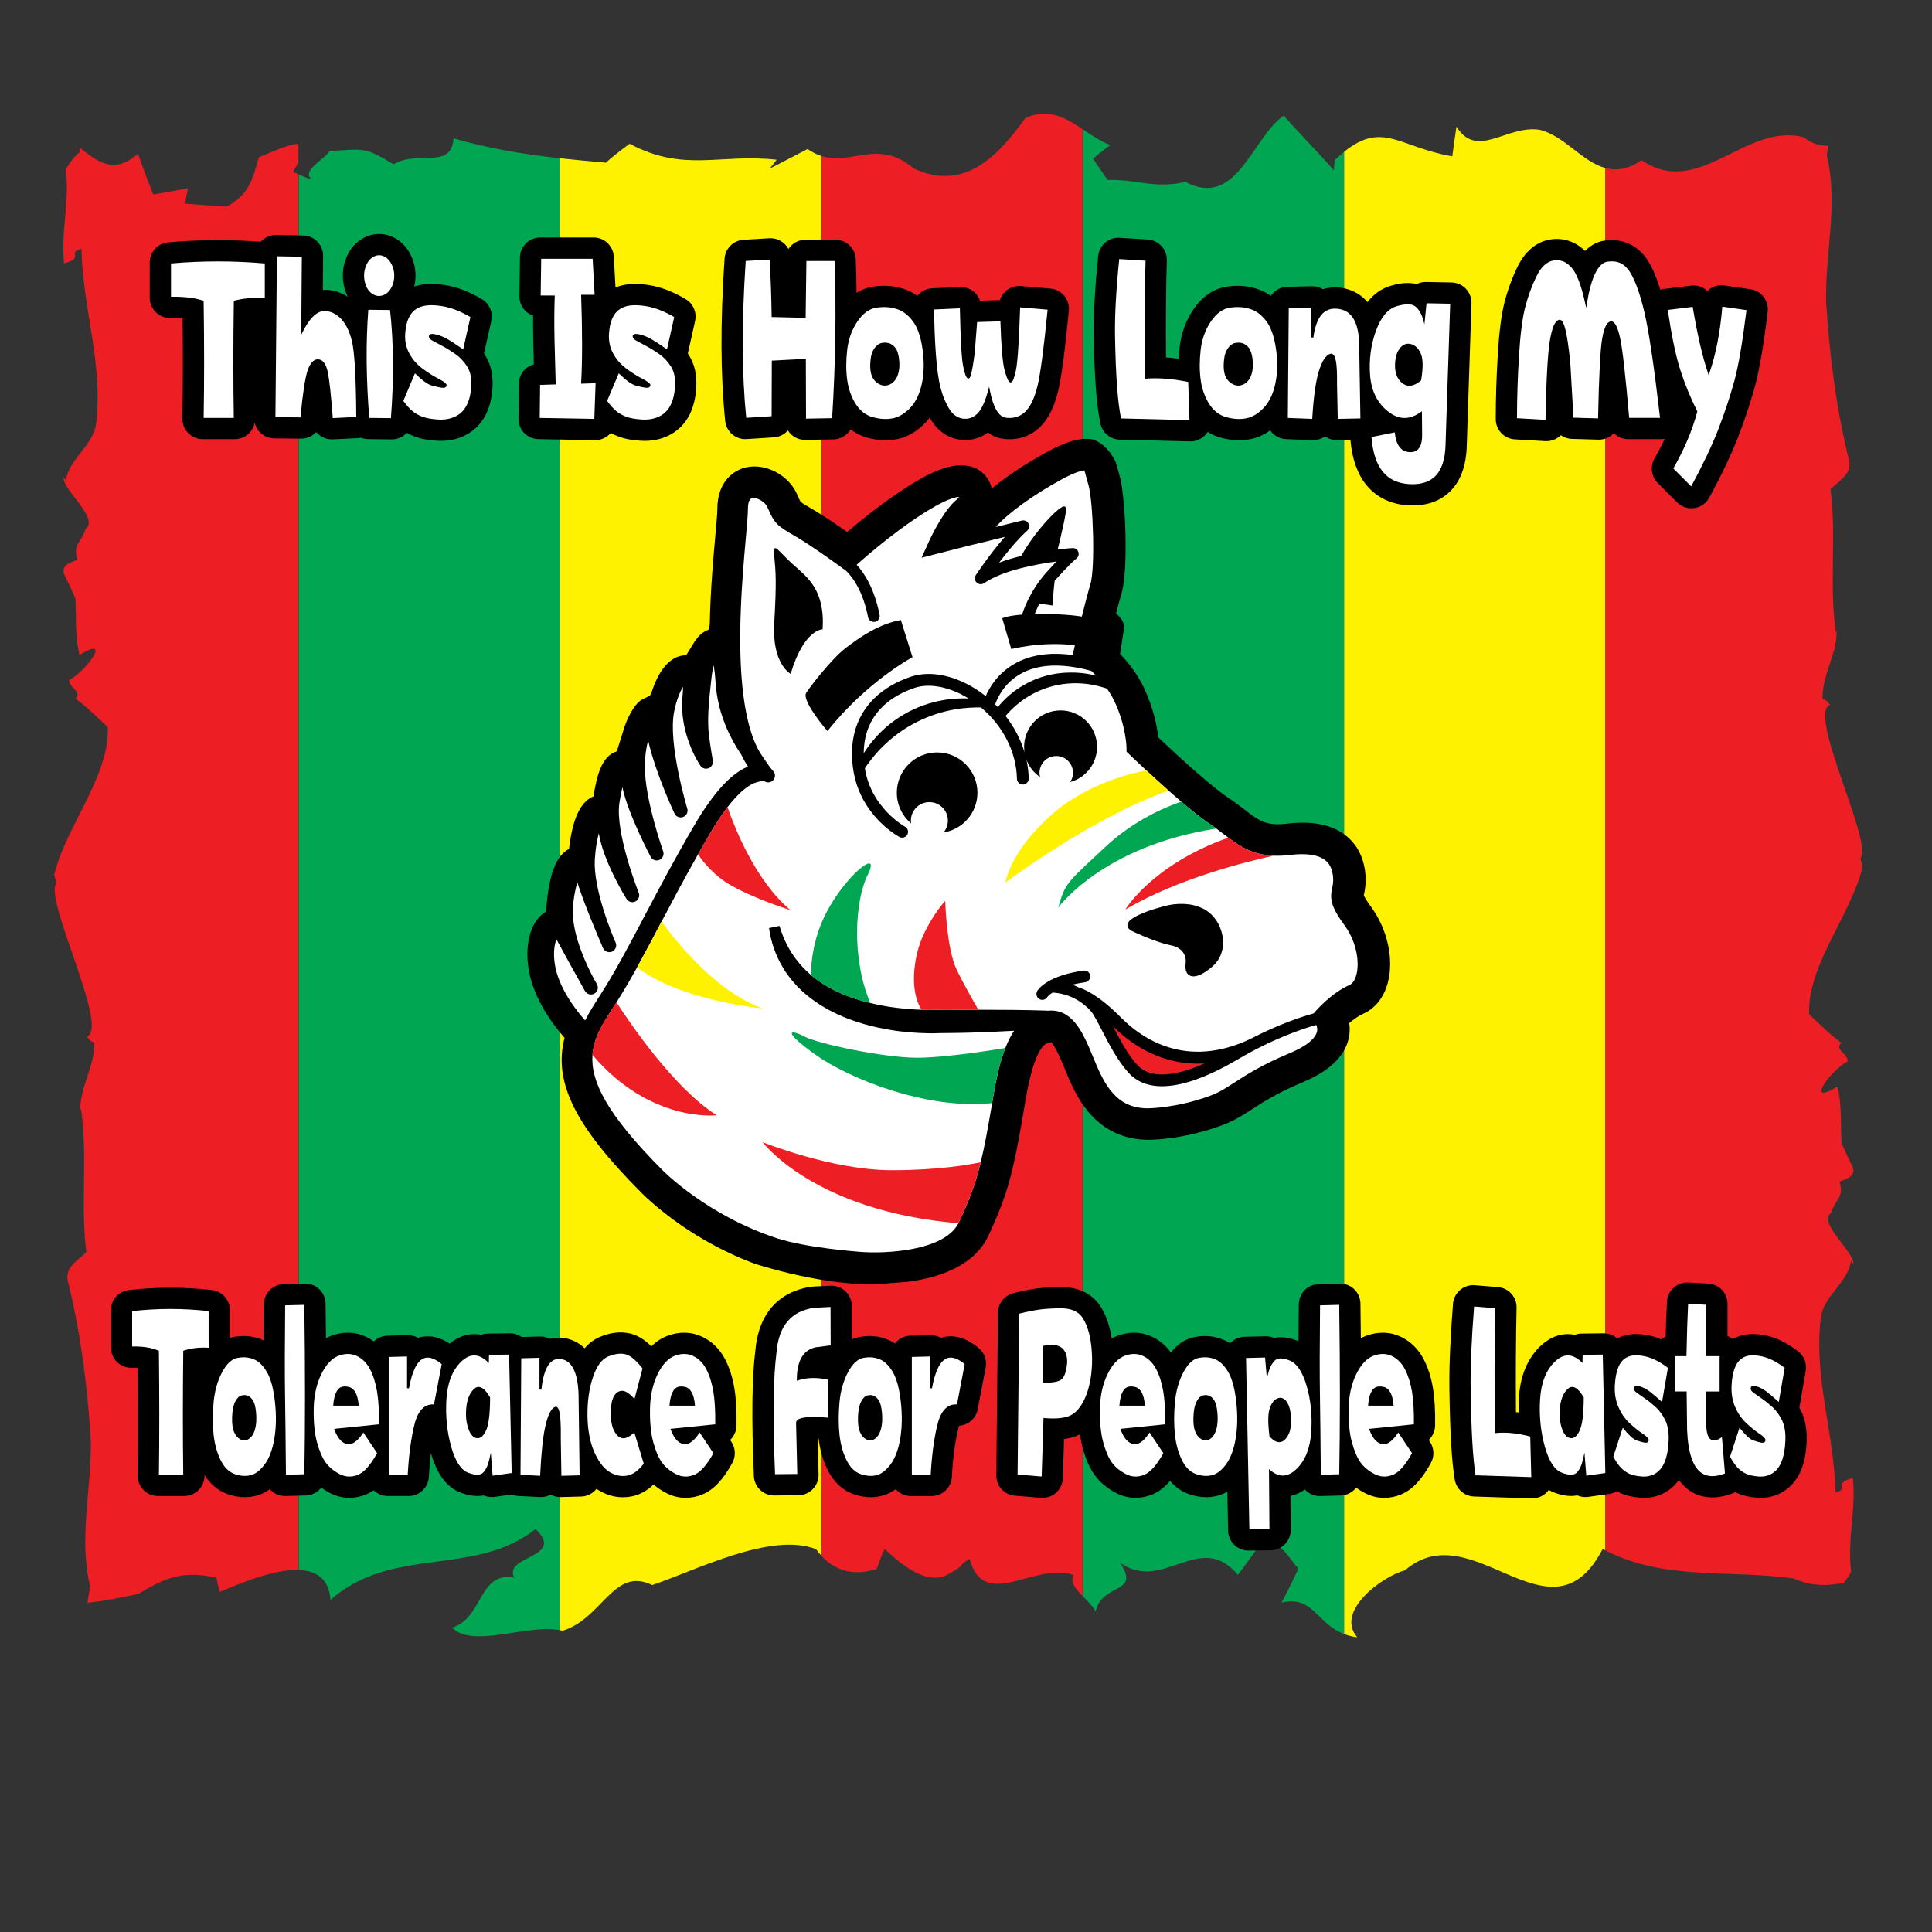 <?xml version="1.0" encoding="utf-8"?>
<!-- Generator: Adobe Illustrator 24.1.2, SVG Export Plug-In . SVG Version: 6.00 Build 0)  -->
<svg version="1.1" id="Layer_1" xmlns="http://www.w3.org/2000/svg" xmlns:xlink="http://www.w3.org/1999/xlink" x="0px" y="0px"
	 viewBox="0 0 2000 2000" style="enable-background:new 0 0 2000 2000;" xml:space="preserve">
<rect x="0" y="0" width="2000" height="2000" fill="#333333" stroke="none"/>
<style type="text/css">
	.st0{fill:#00A651;}
	.st1{fill:#FFF200;}
	.st2{fill:#ED1E24;}
	.st3{fill:#FFFFFF;}
</style>
<g>
	<path class="st0" d="M407.38,170.04c-30.18-18.11-29.67-15.74-66.12-13.77c-6.02,9.4-29.5,20.32-18.72,29.35
		c-4.57-1.12-8.93-3.07-13.24-5.06v1444.78c17.68,0.57,31.26,8.43,32.84,30.82c63.76-56.51,149.56-23.39,212.26-73.32
		c31.73,30.37-33.9,27.1-22.1,50.36c-36.95-6.98-32.01,41.81-64.2,51.71c21.22,21.95,77.63-4.08,111.65,2.67V163.84
		c-37.08-4.1-72.83-9.78-110.31-20.67C467.72,176.14,431.6,155.06,407.38,170.04z"/>
	<path class="st0" d="M1381.6,165.96c-0.27,3.44-0.54,6.88-0.81,10.32c-16.8-19.35-35.17-37.34-51.9-56.7
		c-33.77,24.47-48.61,96.44-101.7,68.77c-33.84,7.27-49.44-2.92-80.64-2.08c-5.18-7.26-10.09-14.71-15.07-22.1
		c5.89-4.72,11.71-9.54,17.86-13.95c-10.48-4.12-19.54-10.39-28.36-16.31v1518.6c5.11,5.34,10.65,10.64,13.21,15.58
		c6.68-30.02,47.34-17.38,25.18-50.42c44.75,31.95,82.46-34.44,122.13,12.6c8.68-11.38,16.89-23.14,25.36-34.68
		c18.71-0.83,26.36,15.95,37.19,28.27c-5.68,11.78-11.07,23.71-17.48,35.12c33.03-7.65,36.15,21.65,64.85,32.59V157.24
		C1388.3,159.77,1385.04,162.66,1381.6,165.96z"/>
</g>
<g>
	<path class="st1" d="M796.79,174.57c2.41-3.07,4.82-6.14,7.23-9.2c-58.36-6.69-95.89,13.49-152.22-16.54
		c-8.37,6.13-16.96,12.63-24.65,19.56c-16.18-1.43-31.9-2.86-47.39-4.57v1523.74c0.89,0.18,1.78,0.38,2.64,0.6
		c41.6-12.88,52.74-66.77,92.77-47.31c45.2-15.21,122.9-55.36,169.65-37.14c1.72,2.4,3.53,4.62,5.39,6.67V161.46
		c-4.62-1.49-9.36-3.78-14.26-7.18C822.97,161.18,809.83,167.8,796.79,174.57z"/>
	<path class="st1" d="M1593.71,134.34c-34.01-5.17-64.7,31.04-85.97-3.23c-1.62,10.22-2.94,20.48-4.33,30.73
		c-54.51-9.3-71.98-36.96-111.96-4.74v1534.48c3.99,1.51,8.46,2.67,13.58,3.32c-23.3-27.07,25.75-63.03,49.47-69.36
		c69.93-60.55,150.75,81.65,204.6-22.09c0.93,0.51,1.86,1.01,2.8,1.5V173.99C1637.78,167.48,1619.05,140.23,1593.71,134.34z"/>
</g>
<g>
	<path class="st2" d="M234.86,213.83c-14.44-0.78-28.86-1.96-43.29-3.02c0.97-5.33,1.88-10.67,3.1-15.95
		c-11.99,2.29-24.01,4.36-36.04,6.44c-5.37-14.03-11.07-27.96-15.72-42.23c-26.26,23.24-43.58,6.45-60.73-6.39
		c0.35,1.07,0.4,2.66-0.02,5.11c-5.92,4.95-10.49,11.08-14.1,17.89c4.33,32.39-5.34,64.43-1.71,96.86
		c21.57-5.08,2.54-11.7,18.01-14.78c1.06,60.88,22.31,117.07,15.29,179.49c-2.25,23.92-27.61,36.29-31.4,59.9
		c-0.85-1.02-1.7-2.04-2.55-3.06c-0.61,13.37,37.21,42.59,23.07,53.06c-4.71,15.17-13.58,15.7-8.7,32.32
		c-7.08,2.68-17.14,5.72-13.63,14.97c4.08,8.23,7.94,16.56,11.57,25c1.26,19.79-0.68,39.06,4.34,58.49
		c33.62-20.82,8.66,15.18-10.74,26.16c0.12,8.88,13.81,11.14,6.64,19.17c12.1,8.7,22.33,19.3,33.25,29.37
		c2.41,50.52-43.58,103.07-55.39,153.12c0.62,2.81,1.5,5.51,2.52,8.19c-14.47,14.8,55.47,150.86,31.22,159.15
		c2.8,2.7,3.55,5.39,7.83,5.87c0.74,24.92-15.02,45.87-14.59,70.81c0.33-0.78,0.58-1.56,0.7-2.4c7.34,49.43-0.78,99.49,5.62,148.91
		c-8.47,8.26-21.75,15.38-19.44,28.74c13.37,53.7,20.4,109.01,23.97,164.18c1.39,50.92-12.98,102.44-0.6,152.8
		c-0.9,5.71-1.85,11.4-2.85,17.09c16.66-1.31,34.02-5.31,52.99-9.17c29.34-17.91,46.68-23.72,80.49-16.85
		c1.13,4.97,2.22,9.94,3.18,14.95c17.8-7.27,54.62-23.61,81.81-22.77V180.41c-1.9-0.88-3.78-1.76-5.67-2.58
		c1.9-3.16,3.78-6.33,5.67-9.5v-19.4c-13.42,0.87-31.02,10.33-41.07,13.79C261.51,186.05,257.78,201.27,234.86,213.83z"/>
	<path class="st2" d="M1061.67,121.91c-28.4,39.45-63.12,76.93-115.76,52.49c-37.08-31.35-63.66-2.75-95.7-12.96v1449
		c15,16.37,34.5,21.2,57.37,13.62c2.97-6.94,4.15-13.06,8.27-20.51c18.56,17.49,44.19,37.87,65.21,26.38
		c21.02-11.49,8.08-7.58,22.65-16.14c14.88,55.08,67.91,2.45,107.73,16.69c-4.29,6.69,2.01,14.28,9.22,21.83V133.75
		C1103.2,122.04,1086.62,111.7,1061.67,121.91z"/>
	<path class="st2" d="M1918.02,1530.15c-21.57,5.08-2.54,11.7-18.01,14.78c-1.06-60.88-22.31-117.07-15.29-179.49
		c2.25-23.92,27.61-36.29,31.4-59.9c0.85,1.02,1.7,2.04,2.55,3.06c0.61-13.37-37.21-42.59-23.07-53.06
		c4.71-15.17,13.58-15.7,8.7-32.32c7.08-2.68,17.14-5.72,13.63-14.97c-4.08-8.23-7.94-16.56-11.57-25
		c-1.26-19.79,0.68-39.06-4.34-58.49c-33.62,20.82-8.66-15.18,10.74-26.16c-0.12-8.88-13.81-11.14-6.64-19.17
		c-12.1-8.7-22.33-19.3-33.25-29.37c-2.41-50.52,43.58-103.07,55.39-153.12c-0.62-2.81-1.5-5.51-2.52-8.19
		c14.47-14.8-55.47-150.86-31.22-159.15c-2.8-2.7-3.55-5.39-7.83-5.87c-0.74-24.92,15.02-45.87,14.59-70.81
		c-0.33,0.78-0.58,1.56-0.7,2.4c-7.34-49.43,0.78-99.49-5.62-148.91c8.47-8.26,21.75-15.38,19.44-28.74
		c-13.37-53.7-20.4-109.01-23.97-164.18c-1.39-50.92,12.98-102.44,0.6-152.8c0.52-3.28,1.06-6.56,1.61-9.84
		c-8.04,0.03-16.83-1.64-25.51-8.81c-60.47-15.46-108.21,64.33-167.77,23.78c-14.37,9.69-26.49,11.07-37.48,8.13v1431
		c60.52,31.57,129.21,19.72,194.83,29.08c17.95,7.95,35.24,8.02,51.95,4.39c2.95-3.49,5.47-7.33,7.64-11.42
		C1911.99,1594.61,1921.65,1562.58,1918.02,1530.15z"/>
</g>
<g>
	<path d="M1013.25,1395.64c-16.4-13.77-30.15-13.59-39.12-10.72c-3.29-1.87-7.06-2.81-10.92-2.73l-20.85,0.55
		c-6.47,0.17-12.19,3.26-15.93,7.99c-2.4-1.6-4.91-2.93-7.53-3.97c-8.97-3.73-18.77-4.64-29.14-2.7c-2.73,0.51-5.35,1.33-7.87,2.42
		l-0.13-34.59c-0.02-5.73-2.38-11.19-6.53-15.14c-4.15-3.95-9.72-6.01-15.45-5.76l-17.67,0.83c-0.66,0.03-1.31,0.09-1.97,0.19
		c-34.4,4.87-55.06,28.38-58.22,66.23c-3.53,27.53-4.02,69.99-1.52,129.75c0.47,11.26,9.74,20.12,20.98,20.12c0.08,0,0.16,0,0.24,0
		l24.99-0.28c5.62-0.06,10.97-2.37,14.87-6.41s6.02-9.47,5.89-15.09l-0.89-37.38c0.28,0.01,0.58,0.02,0.87,0.04
		c1.42,11.78,4.47,22.57,9.12,32.07c6.3,12.87,15.34,21.47,26.88,25.57c6.1,2.16,12.12,3.25,17.99,3.25c3.94,0,7.81-0.49,11.61-1.46
		c5.04-1.29,9.8-3.58,14.26-6.84c3.85,4.34,9.45,7.09,15.7,7.09h21.49c11.17,0,20.39-8.75,20.97-19.91
		c0.99-18.98,3.13-35.32,6.36-48.58c0.46-1.9,0.92-3.28,1.31-4.27c9.29-0.69,17.24-7.53,19.05-16.99l8.28-43.23
		C1021.8,1408.19,1019.08,1400.53,1013.25,1395.64z"/>
	<path d="M1474,1407.49C1474,1407.48,1474,1407.48,1474,1407.49c-5.6-10.88-13.67-18.86-23.99-23.72
		c-11.24-5.29-23.79-5.54-36.29-0.74c-1.7,0.65-3.35,1.42-4.97,2.29c-0.11-11.66-0.25-23.61-0.42-35.84
		c-0.08-5.61-2.4-10.96-6.44-14.85c-4.04-3.89-9.5-6.03-15.09-5.86l-21.81,0.55c-11.3,0.29-20.35,9.47-20.47,20.78
		c-0.14,13.97-0.24,26.76-0.3,38.33c-0.41-0.18-0.81-0.37-1.22-0.53c0,0,0,0-0.01,0c-9.99-3.9-17.98-4.23-24.22-2.92
		c-2.7-1.15-5.67-1.76-8.79-1.68l-21.65,0.55c-5.9,0.15-11.16,2.73-14.88,6.75c-2.34-1.54-4.78-2.82-7.33-3.83
		c-8.97-3.73-18.77-4.64-29.14-2.7c-9.65,1.81-17.99,7.21-24.91,16.09c-5.15-7.19-11.68-12.69-19.52-16.38
		c-11.24-5.29-23.79-5.54-36.29-0.74c-1.87,0.72-3.67,1.57-5.43,2.54c-1.98-13.07-5.86-24.18-11.53-33.07c0,0,0,0,0,0
		c-5.88-9.2-17.75-20.16-40.94-20.16c-12.47,0-22.94,0.84-32.04,2.58c-8.59,1.64-14.38,2.94-18.21,4.08
		c-8.83,2.63-14.91,10.7-15.01,19.91l-1.75,168.25c-0.11,11.02,8.3,20.25,19.28,21.15l26.9,2.2c0.57,0.05,1.15,0.07,1.72,0.07
		c5.14,0,10.12-1.89,13.98-5.33c4.29-3.83,6.82-9.25,7-15l1.28-40.57c4.67-0.63,8.89-1.67,12.69-3.13c1.29-0.49,2.55-1.05,3.78-1.66
		c0.68,4.94,1.59,9.54,2.76,13.84c3.18,11.73,7.2,20.87,12.28,27.94c5.48,7.64,12.98,13.97,22.28,18.79
		c6.52,3.38,13.35,5.08,20.26,5.08c5.67,0,11.4-1.14,17.05-3.43c6.72-2.73,12.86-7.35,18.69-14.12c5.32,6.4,11.76,10.97,19.25,13.63
		c6.1,2.16,12.12,3.25,17.99,3.25c3.94,0,7.81-0.49,11.6-1.46c3.61-0.93,7.08-2.38,10.41-4.32l0.79,40.43
		c0.22,11.45,9.57,20.59,20.99,20.59c0.09,0,0.17,0,0.26,0l22.76-0.27c11.56-0.14,20.84-9.6,20.75-21.16l-0.27-35.05
		c5.16-1.13,10.22-3.4,15.03-6.75c0.28,0.3,0.55,0.61,0.84,0.9c3.92,3.79,9.15,5.9,14.59,5.9c0.18,0,0.37,0,0.55-0.01l21.01-0.55
		c6.52-0.17,12.28-3.31,16.01-8.11c2.75,1.99,5.7,3.83,8.88,5.48c6.52,3.38,13.35,5.08,20.26,5.08c5.67,0,11.4-1.14,17.05-3.43
		c11.7-4.75,21.62-15.17,31.24-32.82c3.74-6.85,3.36-15.22-0.97-21.71l-1.31-1.97c4-3.77,6.51-9.1,6.6-14.97
		c0.23-15.34-0.48-27.85-2.18-38.27C1481.62,1426.17,1478.44,1416.11,1474,1407.49z"/>
	<path d="M750.8,1407.48C750.79,1407.48,750.79,1407.48,750.8,1407.48c-5.61-10.88-13.67-18.86-23.99-23.72
		c-11.24-5.29-23.79-5.54-36.29-0.74c-5.97,2.3-11.4,5.89-16.26,10.73c-7.41-7.39-14.71-11.74-22.45-13.43
		c-9.8-2.14-20.3-0.85-31.22,3.84c-5.85,2.51-10.98,6.41-15.41,11.64c-5.83-5.81-13.13-9.51-21.4-10.66h0
		c-5.04-0.71-9.91-0.4-14.47,0.87c-3.17-1.68-6.74-2.55-10.4-2.44l-18.86,0.5c-3.48-2.45-7.72-3.88-12.29-3.81l-22.76,0.28
		c-2.45,0.03-4.81,0.48-6.99,1.28c-11.11-2.25-22.46,0.79-32.54,9.05c-13.57-8.89-24.94-8.43-32.72-5.95
		c-3.29-1.87-7.06-2.81-10.92-2.73l-20.85,0.55c-5.47,0.14-10.39,2.39-14.04,5.92c-2.56-1.88-5.3-3.52-8.23-4.9
		c-11.24-5.29-23.79-5.54-36.29-0.74c-1.7,0.65-3.35,1.42-4.97,2.29c-0.11-11.66-0.25-23.61-0.42-35.84
		c-0.08-5.61-2.4-10.96-6.44-14.85c-4.04-3.89-9.45-6.02-15.09-5.86l-21.81,0.55c-11.3,0.29-20.35,9.47-20.47,20.78
		c-0.14,13.64-0.24,26.14-0.3,37.49c-0.63-0.29-1.27-0.57-1.92-0.83c-8.97-3.73-18.77-4.64-29.14-2.7c-1.32,0.25-2.6,0.58-3.87,0.96
		v-28.65c0-10.67-8-19.64-18.6-20.86c-28.53-3.29-57.47-3.29-86,0c-10.6,1.22-18.6,10.19-18.6,20.86v38.55
		c0,5.69,2.31,11.13,6.39,15.09s9.6,6.07,15.28,5.9c2.29-0.07,4.35-0.06,6.19,0.03c0.35,39.53,0.29,76.94-0.17,111.43
		c-0.08,5.62,2.1,11.03,6.05,15.03c3.95,4,9.33,6.25,14.95,6.25h27.22c5.62,0,11-2.25,14.95-6.25c3.95-4,6.13-9.41,6.05-15.03
		c0-0.21-0.01-0.42-0.01-0.63c6.04,9.74,13.99,16.42,23.74,19.88c6.1,2.16,12.12,3.25,17.99,3.25c3.94,0,7.81-0.49,11.61-1.46
		c5.04-1.29,9.8-3.58,14.26-6.84c0.36,0.41,0.72,0.81,1.11,1.19c3.92,3.79,9.15,5.9,14.59,5.9c0.18,0,0.37,0,0.55-0.01l21.01-0.55
		c6.52-0.17,12.27-3.31,16.01-8.11c2.75,1.99,5.7,3.83,8.88,5.48c6.52,3.38,13.35,5.08,20.26,5.08c5.67,0,11.4-1.14,17.05-3.43
		c2.8-1.14,5.5-2.61,8.12-4.42c3.78,3.68,8.94,5.96,14.64,5.96h21.49c11.17,0,20.39-8.75,20.97-19.91
		c0.46-8.76,1.16-16.96,2.1-24.55c6.33,22.08,16.38,35.47,30.71,40.9c9.78,3.7,17.64,4.16,23.88,2.92c2.64,1.15,5.49,1.75,8.39,1.75
		c0.97,0,1.94-0.07,2.91-0.2l17.85-2.5c2.16,0.89,4.49,1.45,6.95,1.57l22.29,1.1c0.35,0.02,0.69,0.03,1.04,0.03
		c3.52,0,6.97-0.89,10.03-2.55c3.21,1.75,6.86,2.67,10.58,2.54l20.85-0.55c6.47-0.17,12.19-3.26,15.92-7.97
		c0.67,0.46,1.35,0.9,2.04,1.32c8.03,4.9,16.65,7.41,25.34,7.41c2.96,0,5.92-0.29,8.87-0.87c8.39-1.66,16.04-5.81,22.85-12.33
		c3.83,3.29,8.16,6.21,12.99,8.72c6.52,3.38,13.35,5.08,20.26,5.08c5.67,0,11.4-1.14,17.05-3.43c11.7-4.75,21.63-15.17,31.24-32.82
		c3.74-6.85,3.36-15.22-0.97-21.71l-1.31-1.97c4-3.78,6.51-9.1,6.6-14.97c0.23-15.34-0.48-27.86-2.18-38.27
		C758.41,1426.17,755.23,1416.11,750.8,1407.48z"/>
	<path d="M1864.39,1460.41C1864.39,1460.4,1864.39,1460.4,1864.39,1460.41c-0.55-1.11-1.11-2.19-1.7-3.25
		c0.02-0.09,0.03-0.18,0.05-0.27l6.53-37.73c1.33-7.69-1.71-15.48-7.9-20.23c-11.04-8.49-22.05-13.96-32.71-16.27
		c-12.05-2.61-22.16-2.09-30.92,1.56c-1.36,0.57-2.68,1.22-3.95,1.92c-1.66-1.25-3.5-2.27-5.49-2.99v-33.39
		c0-11.16-8.74-20.38-19.88-20.97l-20.7-1.1c-5.56-0.29-11.02,1.63-15.16,5.36c-4.14,3.73-6.63,8.95-6.93,14.51
		c-0.53,10.05-0.98,22.15-1.35,36.13c-1.66,0.73-3.19,1.68-4.59,2.79c-4-1.69-7.96-2.97-11.88-3.82
		c-12.05-2.61-22.16-2.09-30.92,1.56c-0.97,0.41-1.91,0.86-2.84,1.33c-3.71-3.29-8.57-5.3-13.9-5.3c-0.09,0-0.17,0-0.26,0
		l-22.76,0.28c-2.45,0.03-4.81,0.48-6.99,1.28c-12.37-2.5-25.06,1.53-35.94,12.07c-13.13,12.71-20.49,30.65-21.87,53.32
		c-0.31,5.06-0.41,10.07-0.3,15.03c-0.92-0.13-1.83-0.24-2.74-0.35c-0.28-40.06-0.06-76.33,0.66-108.07
		c0.25-11.12-8.21-20.51-19.3-21.41l-23.88-1.93c-5.55-0.45-11.07,1.33-15.31,4.95c-4.24,3.62-6.88,8.77-7.32,14.33
		c-2.8,35.35-4.05,64.91-3.73,87.87c0.32,22.63,0.92,41.61,1.78,56.41c0.9,15.5,2.13,27.8,3.75,37.59
		c1.64,9.88,10.03,17.24,20.04,17.56l59.54,1.93c0.23,0.01,0.45,0.01,0.68,0.01c5.53,0,10.86-2.19,14.8-6.1
		c0.83-0.83,1.57-1.73,2.24-2.67c1.82,1.06,3.71,1.97,5.7,2.73c9.78,3.7,17.64,4.16,23.88,2.92c2.64,1.15,5.49,1.75,8.39,1.75
		c0.97,0,1.94-0.07,2.91-0.2l21.65-3.03c2.91-0.41,5.59-1.41,7.97-2.86c1.08,0.61,2.18,1.2,3.3,1.73
		c5.65,2.68,12.41,4.31,20.66,4.98c1.39,0.11,2.77,0.17,4.13,0.17c8.61,0,16.58-2.26,23.75-6.74c4.87-3.04,9.01-6.98,12.41-11.77
		c3.33,4.72,7.28,8.56,11.86,11.53c5.25,3.4,12.77,6.53,22.69,6.53c6.34,0,13.65-1.28,21.97-4.6c0.65-0.26,1.27-0.55,1.88-0.87
		c0.5,0.26,1,0.51,1.51,0.76c5.65,2.68,12.41,4.31,20.66,4.98c1.39,0.11,2.77,0.17,4.13,0.17c8.61,0,16.58-2.26,23.75-6.74
		c8.31-5.19,14.52-12.98,18.47-23.15c3.16-8.15,4.9-17.54,5.31-28.73C1870.64,1479.74,1868.69,1469.13,1864.39,1460.41z"/>
	<path d="M176.53,329.22c4.85-0.12,8.99,0,12.52,0.27c0.41,36.8,0.33,71.63-0.22,103.77c-0.1,5.63,2.07,11.07,6.02,15.08
		c3.95,4.02,9.34,6.28,14.98,6.28h33.23c5.63,0,11.03-2.26,14.98-6.28c2.93-2.98,4.87-6.74,5.64-10.77
		c2.13,9.24,10.34,16.18,20.25,16.27l27.79,0.26c6.18,0.05,11.8-2.57,15.7-6.83c3.87,4.67,9.71,7.61,16.16,7.61
		c0.35,0,0.7-0.01,1.06-0.03l26.24-1.3c0.98-0.05,1.94-0.19,2.88-0.37c2.3,0.89,4.78,1.4,7.37,1.43l24.29,0.26c0.08,0,0.15,0,0.23,0
		c6.08,0,11.59-2.61,15.45-6.79c2.8,1.58,5.76,2.94,8.86,4.08c5.98,2.19,13.25,3.53,22.24,4.1c1.41,0.09,2.81,0.13,4.2,0.13
		c8.89,0,17.15-1.82,24.63-5.44c9.47-4.59,17.03-12.09,21.86-21.71c4.1-8.17,6.44-17.96,6.97-29.11
		c0.59-12.61-2.01-23.56-7.74-32.57c-0.34-0.54-0.69-1.07-1.05-1.6l7.52-33.66c1.98-8.86-1.96-17.99-9.76-22.63
		c-12.69-7.55-25.14-12.39-37.01-14.37c-12.81-2.14-23.4-1.78-32.37,1.12c-0.22,0.07-0.43,0.15-0.65,0.23
		c0.87-3.71,1.33-7.49,1.33-11.33c0-6.71-1.38-13.26-4.09-19.48c-3.04-6.95-7.41-12.56-13.02-16.69c-6.18-4.54-13.3-6.94-20.6-6.94
		c-7.09,0-14.12,2.35-20.32,6.81c-5.84,4.2-10.33,9.97-13.33,17.13c-2.57,6.12-3.87,12.57-3.87,19.17c0,6.5,1.23,12.85,3.64,18.86
		c0.42,1.06,0.89,2.08,1.38,3.08c-9.35-6.16-18.45-7.54-25.73-7.14l0.26-35.2c0.09-11.51-9.1-20.94-20.61-21.15l-27.79-0.52
		c-5.61-0.13-11.02,2.03-15.03,5.94c-0.36,0.35-0.7,0.73-1.03,1.11c-31.85-2.45-64.07-2.26-95.86,0.58
		c-10.83,0.97-19.13,10.04-19.13,20.92v36.42c0,5.66,2.29,11.08,6.34,15.03C165.39,327.21,170.86,329.37,176.53,329.22z"/>
	<path d="M557.34,454.62l58.5,1.04c0.13,0,0.25,0,0.38,0c6.41,0,12.17-2.89,16.04-7.46c2.74,1.53,5.63,2.86,8.66,3.97
		c5.98,2.19,13.25,3.53,22.24,4.1c1.41,0.09,2.81,0.13,4.2,0.13c8.89,0,17.15-1.82,24.63-5.44c9.47-4.59,17.03-12.09,21.86-21.71
		c4.1-8.17,6.44-17.96,6.97-29.11c0.59-12.61-2.01-23.56-7.74-32.57c-0.34-0.54-0.69-1.07-1.05-1.6l7.52-33.66
		c1.98-8.86-1.96-17.99-9.76-22.63c-12.69-7.55-25.14-12.39-37.01-14.37c-12.82-2.14-23.4-1.78-32.37,1.12
		c-1.11,0.36-2.19,0.76-3.25,1.19l-1.74-31.91c-0.61-11.14-9.81-19.86-20.97-19.86h-55.19c-11.48,0-20.83,9.22-21,20.69l-0.58,40.06
		c-0.08,5.62,2.09,11.04,6.04,15.05c2.29,2.33,5.08,4.06,8.11,5.11c-0.06,8.55,0.02,17.63,0.24,27.19
		c0.19,8.37,0.38,16.13,0.57,23.22c-8.9,2.39-15.43,10.46-15.53,20.05l-0.39,36.16C536.59,444.94,545.8,454.42,557.34,454.62z"/>
	<path d="M750.71,435.78c1.16,11.22,10.99,19.53,22.24,18.79l28.18-1.82c5.8-0.38,10.93-3.08,14.49-7.17
		c0.87,1.38,1.9,2.67,3.08,3.82c3.93,3.85,9.2,5.99,14.69,5.99c0.13,0,0.25,0,0.38,0l28.96-0.52c7.54-0.14,14.13-4.24,17.73-10.36
		c5.16,3.94,10.97,6.83,17.3,8.57c6.47,1.78,12.82,2.67,18.98,2.67c4.04,0,8-0.38,11.86-1.15c10.87-2.16,20.86-8,29.71-17.34
		c1.46-1.54,2.84-3.18,4.15-4.91c0.68,1.18,1.38,2.34,2.11,3.46c9.25,14.25,21.33,18.43,29.84,19.43c1.61,0.19,3.21,0.28,4.8,0.28
		c8.52,0,16.62-2.7,23.51-7.82c4.73,3.7,10.17,5.91,16.31,6.63c14.44,1.68,27.41-2.54,37.48-12.22c8.51-8.17,14.64-20.24,18.76-36.9
		c0,0,0,0,0,0c3.38-13.68,7.04-41,11.2-83.52c0.55-5.59-1.17-11.16-4.76-15.48s-8.76-7.01-14.36-7.49l-30.51-2.6
		c-5.74-0.49-11.43,1.4-15.74,5.23c-2.84,2.53-4.92,5.75-6.05,9.3l-20.58,0.62c-1.1-3.21-2.98-6.14-5.51-8.51
		c-4.13-3.87-9.66-5.91-15.31-5.65l-28.57,1.3c-6.29,0.29-11.82,3.32-15.47,7.9c-4.6-3.36-9.55-5.86-14.83-7.48
		c-9.36-3.02-19.62-3.76-30.5-2.18c-4.98,0.72-11.14,2.51-17.55,6.51c-0.16-11.75-0.44-23.35-0.87-34.77
		c-0.42-11.28-9.69-20.22-20.99-20.22h-31.09c-7.37,0-13.86,3.8-17.61,9.56c-3.74-7.01-11.32-11.57-19.77-11.08l-26.63,1.56
		c-10.56,0.62-19.01,9-19.72,19.55c-2.23,33.11-3.29,63.86-3.16,91.39C747.04,386.87,748.32,412.64,750.71,435.78z"/>
	<path d="M1518.4,461.01l4.86-146.89c0.19-5.62-1.89-11.07-5.75-15.15c-3.87-4.08-9.21-6.43-14.82-6.54l-26.43-0.52
		c-3.48-0.05-6.75,0.71-9.67,2.15c-11.31-2.77-22.51,0.51-26.97,1.82c-9.41,2.76-17.44,8.41-24.02,16.82
		c-9.51-11.22-21.72-14.2-28.59-14.94c-6.19-0.67-12.09-0.1-17.51,1.62c-3.38-2.05-7.27-3.12-11.31-3.03l-25.46,0.52
		c-7.18,0.15-13.46,3.9-17.14,9.5c-4.61-3.37-9.57-5.87-14.86-7.5c-9.36-3.02-19.62-3.76-30.51-2.18
		c-9.5,1.38-23.25,6.61-34.85,23.67c-7.8,11.47-12.61,24.71-14.28,39.33c-0.46,3.97-0.75,7.87-0.93,11.69
		c-4.45-0.62-8.81-1.08-13.09-1.38c-0.33-37.19-0.05-70.9,0.81-100.44c0.33-11.32-8.38-20.87-19.68-21.57l-29.15-1.82
		c-11.28-0.71-21.05,7.61-22.2,18.82c-3.44,33.62-4.98,61.78-4.58,83.69c0.39,21.49,1.13,39.53,2.19,53.61
		c1.12,14.89,2.65,26.74,4.68,36.24c2.03,9.49,10.3,16.36,20.01,16.6l72.68,1.82c0.18,0,0.35,0.01,0.53,0.01
		c5.59,0,10.96-2.23,14.91-6.21c1.1-1.11,2.05-2.33,2.87-3.63c4.18,2.63,8.71,4.64,13.55,5.97c6.47,1.78,12.82,2.67,18.98,2.67
		c4.04,0,8-0.38,11.86-1.15c7.19-1.43,14.01-4.48,20.36-9.09c3.64,5.27,9.61,8.83,16.48,9.09l27.21,1.04
		c0.27,0.01,0.54,0.02,0.82,0.02c4.54,0,8.77-1.45,12.23-3.94c3.56,2.56,7.97,4.03,12.67,3.93l13.66-0.28
		c1.65,19.38,7.07,34.95,16.15,46.29c10.48,13.09,25.71,20.51,44.03,21.47c1.44,0.08,2.85,0.11,4.25,0.11
		c15.33,0,28-4.55,37.71-13.56C1511.74,498.88,1517.9,482.5,1518.4,461.01z"/>
	<path d="M1568.16,454.85l31.48,1.82c0.41,0.02,0.81,0.04,1.21,0.04c5.28,0,10.38-1.99,14.27-5.59c0.21-0.2,0.42-0.4,0.62-0.6
		c3.28,2.32,7.24,3.72,11.53,3.84l27.4,0.78c0.2,0.01,0.4,0.01,0.6,0.01c5.38,0,10.57-2.07,14.48-5.79c0.32-0.3,0.63-0.62,0.92-0.94
		c3.82,3.85,9.11,6.21,14.91,6.21h34.01c1.26,0,2.51-0.12,3.73-0.34c-3.14,6.75-6.65,13.54-10.58,20.34
		c-4.76,8.23-3.39,18.63,3.33,25.35l20.02,20.03c3.97,3.97,9.32,6.16,14.85,6.16c1,0,2.01-0.07,3.02-0.22
		c6.56-0.95,12.29-4.94,15.45-10.77c13.06-24.09,23.16-45.32,30-63.08c6.76-17.55,12.5-34.84,17.07-51.39
		c4.72-17.1,9.11-42.61,13.43-77.97c1.38-11.33-6.54-21.7-17.84-23.33l-27.01-3.9c-5.74-0.83-11.56,0.75-16.09,4.36
		c-0.53,0.43-1.04,0.87-1.53,1.34c-4.39-4.1-10.49-6.29-16.88-5.51l-27.79,3.38c-1.36,0.17-2.69,0.47-3.97,0.89
		c-3.92-12.76-8.23-22.78-13.05-30.35c-9.99-15.69-26.25-23.19-44.59-20.56c-5.85,0.84-13.36,3.51-20.31,10.74
		c-10.02-9.85-22.75-14.04-36.19-11.84c-9.95,1.64-23.92,7.93-33.94,28.59c-5.51,11.35-9.95,23.53-13.21,36.21
		c-3.28,12.78-5.58,30.66-7.03,54.68c-1.38,22.77-2.08,45.12-2.08,66.44C1548.37,445.01,1557.05,454.21,1568.16,454.85z"/>
	<path d="M1077.9,1085.39c3.45-4.85,5.79-5.45,10.37-6.52c1.46,1.46,4.67,5.93,10.7,19.6c1.02,2.32,2.16,5.12,3.35,8.09
		c5.16,12.8,12.24,30.33,25.02,45.2c16.05,18.69,36.9,28.17,61.99,28.17c3.6-0.01,36.28-0.48,75.45-14.96
		c12.99-4.8,22.28-10.8,32.12-17.18c11.4-7.37,25.59-16.55,52.2-27.7c26.91-11.28,42.73-26.35,47-44.8
		c1.25-5.36,1.45-10.83,0.63-16.18c4.13-3.54,9.33-7.39,14.68-9.78c12.23-5.45,21.19-16.8,25.23-31.94
		c6.5-24.39-0.25-55.18-17.2-78.47c-5.65-7.75-7.21-10.92-7.65-12.01c0.06-0.29,0.13-0.65,0.21-0.94
		c0.88-4.13,2.35-11.03,1.49-20.95c-0.76-8.79-3.05-16.76-6.74-23.72l-2.18-3.98l-1.97-2.62c-2.57-3.47-5.54-6.61-8.93-9.36
		c-14.28-11.61-34.91-15.88-61.3-12.7c-21.73,2.63-28.87-2.87-44.51-14.89c-4.84-3.73-10.34-7.95-16.76-12.19
		c-15.52-10.24-46.66-38.13-72.03-62.14c-1.35-11.8-5.04-30.6-14.98-51.61c-6.6-13.96-15.8-25.69-24.6-34.84l4.5-29.17l-1.37-3.57
		c-1-2.6-3.07-5.85-7.32-9.05c2.37-9.28,4.29-16.4,5.67-20.88c7.33-24,4.21-99.4-1.71-120.72l-4.08-14.67c0,0-7.04-17.84-23.76-24
		c-15.31-2.89-32.7,4.93-46.74,12.53c-10.3,5.59-36.2,20.3-58.07,38.26c-0.79-3.8-2.3-7.44-4.57-10.74
		c-5.87-8.47-15.35-13.19-26.69-13.3c-11.54-0.08-25.24,4.41-41.88,13.75c-29.5,16.6-59.38,40.67-76.5,55.32
		c-10.97-7.72-25.19-17.43-35.88-23.6l-0.27-0.17c-6.08-3.52-10.47-6.06-11.82-7.42c-0.79-0.8-1.95-3.49-3.71-7.57
		c-8.54-19.8-32-32.49-52.26-28.28c-14.71,3.03-30.43,15.96-30.43,43.12c0,4.39-0.95,14.98-2.05,27.24l-0.02,0.26
		c-2.13,23.68-5.14,57.19-5.81,92.44l-1.35,5.22c-1.08,0.36-2.12,0.81-3.15,1.33c-3.96,2.08-7.41,5.33-10.34,9.74v-0.2l-9.59,15.51
		c-17.49-0.18-29.39,17.86-35.95,38.88l-1.52,2.85l-4.85,2.44c-2.9,1.1-5.57,2.84-7.8,5.15c-1.25,1.29-8.32,9.1-13.74,24.78
		l-2.14,6.96l-5.77,18.37c-15.75,4.77-20.76,25.3-24.19,46.72c-10.21,3.96-17.59,15.55-21.98,34.59
		c-1.65,7.15-2.67,14.29-3.28,19.69c-13.68,6.93-18.08,26.54-19.68,33.66c-2.89,12.85-3.91,26.46-3.96,31.22
		c-14.92,8.22-22.41,31.13-18.43,58.22c4.77,32.35,26.73,60.43,37.43,72.45c-11.85,45.73,10.98,91.43,78.54,159.37
		c2.97,3.07,26.22,26.58,65.25,49.33c17.1,9.96,34.83,18.36,52.95,25.12c0,0,74.56,24.77,131.59,20.8
		c11.14-0.78,20.21-1.49,27.6-2.14c32.17-4.35,68.25-16.45,82.85-47.66c21.06-45.02,26.42-68.32,38.49-140.75
		C1067.17,1105.74,1073.52,1091.55,1077.9,1085.39z"/>
</g>
<g>
	<path class="st3" d="M1392.04,958.17c-14.84-20.38-15.34-27.84-12.97-38.96c0.69-3.23,1.34-6.27,0.9-11.35
		c-0.67-7.79-3.25-13.41-7.89-17.18c-7.16-5.82-19.56-7.71-36.82-5.62c-6.13,0.74-11.66,0.94-16.74,0.74
		c-21.3-0.84-34.36-9.15-46.96-18.66c-1.53-1.16-3.06-2.33-4.6-3.51c-2.52-1.94-5.11-3.92-7.8-5.89c-2.25-1.65-4.58-3.31-7.05-4.93
		c-7.93-5.24-18.44-13.67-29.31-22.95c-4.35-3.72-8.76-7.56-13.08-11.4c-8.32-7.39-16.34-14.72-23.03-20.93
		c-9.92-9.21-16.93-15.95-17.72-16.71l-2.8-2.69v-3.88c0-0.2-0.26-22.38-12.59-48.44c-2.17-4.59-4.78-8.89-7.6-12.88
		c-7.88-2.82-32.43-10.47-61.4-1.16c-23.76,7.63-37.97,22.65-43.65,29.4c8.95,11.4,15.63,24.17,19.63,37.62
		c-0.08-0.54-0.16-1.08-0.22-1.63c-2.19-20.74,12.86-39.33,33.6-41.52c20.74-2.19,39.33,12.85,41.52,33.6
		c1.97,18.69-10.07,35.6-27.65,40.36c2.18-3.25,3.29-7.26,2.84-11.46c-1-9.52-9.53-16.42-19.05-15.41
		c-9.52,1-16.42,9.53-15.41,19.05c0.1,0.91,0.28,1.8,0.51,2.66c-6.31-4.29-11.3-10.46-14.09-17.81c1.37,6.34,2.15,12.8,2.29,19.3
		c0.08,3.36-2.59,6.15-5.95,6.22c-3.39,0.14-6.15-2.59-6.22-5.95c-0.62-27.75-14.38-54.72-37.22-73.84
		c-12.6-0.28-38.63,0.85-66.97,15.33c-29.75,15.2-46.24,37.05-53.21,47.61c0.05,0.34,0.09,0.67,0.15,1.01
		c6.73,40.32,40.99,59.23,41.33,59.42c2.95,1.59,4.07,5.28,2.48,8.24c-1.1,2.04-3.2,3.21-5.36,3.21c-0.96,0-1.95-0.23-2.86-0.72
		c-1.29-0.69-2.54-1.47-3.76-2.27c-3-1.94-5.88-4.08-8.64-6.35c-3.97-3.26-7.7-6.8-11.16-10.6c-4.23-4.65-8.04-9.68-11.33-15.04
		c-3.8-6.18-6.89-12.79-9.18-19.67c-2.8-8.44-4.31-17.13-4.86-25.99c-0.2-3.26-0.25-6.54-0.14-9.81c0.25-6.92,1.25-13.82,3.15-20.48
		c1.81-6.34,4.42-12.45,7.81-18.11c3.4-5.68,7.57-10.88,12.31-15.49c5.01-4.86,10.65-9.06,16.66-12.6
		c6.55-3.86,13.55-6.96,20.74-9.42c20.82-7.11,47.74-1.23,72.01,15.72c1.96,1.37,3.87,2.79,5.74,4.26
		c3.98-9.22,12.47-23.45,29.37-33.23c16.37-9.48,36.69-12.55,60.59-9.26l1.12-4.86c0.09-0.37,0.54-2.31,1.24-5.33
		c-16.61-1.95-39.11-2.1-65.9,3.93l-9.32-31.77c0,0,4.62-2.6,20.54-3.87c0.02-0.06,0.02-0.12,0.03-0.17
		c0.27-0.93,6.81-23.04,25.14-43.52c4.05-4.52,7.46-8.22,10.33-11.23c-20.79,2.69-55.23,8.97-74.87,22.39
		c-2.4,1.64-5.62,1.35-7.7-0.68c-2.07-2.04-2.42-5.25-0.82-7.68c0.73-1.11,14.11-21.39,30.02-39.57l-31.64,7.77
		c-0.28,0.07-0.57,0.09-0.85,0.12l-53.71,13.69l7.89-17.34c1.43-3.15,14.4-31.08,28.37-42.77c1.18-0.99,2-2,2.54-2.87
		c-3.41,0.26-10.79,1.91-24.34,9.53c-34.41,19.35-70.95,51.18-81.65,60.76c7.76,8.38,18.3,24.25,23.76,51.92
		c0.65,3.3-1.5,6.5-4.79,7.15c-0.4,0.08-0.79,0.12-1.18,0.12c-2.85,0-5.39-2.01-5.96-4.91c-5.48-27.79-16.42-41.88-22.63-47.92
		l-3.91-2.87c-0.31-0.22-30.72-22.54-48.37-32.77l-0.24-0.14c-19.28-11.17-21.64-12.97-29.12-30.29
		c-2.32-5.37-10.71-10.33-15.72-9.27c-3.84,0.79-4.41,7.34-4.41,11.18c0,5.89-0.93,16.18-2.2,30.42c-0.02,0.21-0.04,0.42-0.06,0.64
		c-0.47,5.2-0.93,10.39-1.37,15.59c-0.51,5.99-1,11.98-1.44,17.97c-0.49,6.61-0.94,13.22-1.32,19.84
		c-0.41,7.05-0.76,14.11-1.02,21.17c-0.27,7.33-0.45,14.65-0.52,21.98c-0.07,7.42-0.03,14.85,0.15,22.27
		c0.18,7.35,0.51,14.7,1.02,22.04c0.5,7.11,1.17,14.21,2.08,21.28c0.86,6.7,1.94,13.38,3.32,20c1.28,6.14,2.82,12.23,4.74,18.19
		c1.75,5.43,3.82,10.76,6.36,15.87c2.1,4.22,4.75,8.13,7.43,12c2.61,3.77,5.11,7.73,8.16,11.17c1.34,1.52,2.47,2.82,2.66,4.97
		c0.17,1.91-0.45,3.83-1.71,5.27c-0.62,0.72-1.39,1.31-2.25,1.72c-1.12,0.54-2.37,0.77-3.61,0.68c-0.62-0.05-1.24-0.17-1.82-0.38
		c-0.61-0.21-1.12-0.65-1.7-0.87c-0.61-0.23-1.58-0.04-2.23,0.01c-0.83,0.07-1.65,0.19-2.47,0.35c-1.61,0.32-3.18,0.79-4.72,1.33
		c-2.51,0.87-4.85,2.16-7.06,3.62c-3.44,2.27-6.58,4.98-9.53,7.86c-4.33,4.23-8.27,8.87-11.96,13.66c-5.53,7.18-11.7,16.3-18.5,27.9
		c-4.22,7.21-8.21,14.18-12.08,21.01c-14.51,25.64-26.69,48.65-37.68,69.53c-0.51,0.97-1.04,1.97-1.54,2.93
		c-8.29,15.75-16.02,30.43-23.8,44.46c-6.93,12.5-13.93,24.48-21.38,36.25c-1.06,1.68-2.1,3.36-3.18,5.03
		c-10.77,16.62-20.33,31.4-21.68,49.4c-2.02,26.83,14.22,60.83,71.94,118.84l0.13,0.13c0.71,0.74,46.16,47.25,119.76,71.15
		c30.27,9.61,80.87,13.47,86.22,13.86c0,0,0,0.01,0,0.01l0.47,0.02c22.99,1.74,85.25-0.29,100.33-29.73
		c0.16-0.32,0.35-0.62,0.5-0.94c10.86-23.21,17.12-39.89,22.57-62.22c3.9-15.99,7.38-34.91,11.81-61.19
		c0.49-2.88,0.98-5.82,1.49-8.89c3.47-20.81,7.58-36.36,12.16-48.12c2.86-7.35,5.92-13.21,9.12-17.91
		c-15.58,0.92-31.17,1.56-46.79,1.98c-6.82,0.22-13.66,0.26-20.5,0.36l-9.7,0.09c-3.66,0.21-7.28,0.22-10.84,0.19
		c-14.25-0.24-28.39-1.31-42.4-3.85c-14.01-2.42-27.93-5.95-41.39-11.13c-13.47-5.09-26.48-11.93-38.23-20.72
		c-1.51-1.02-2.88-2.28-4.31-3.42c-1.41-1.18-2.85-2.31-4.22-3.54l-3.98-3.83l-1.98-1.92c-0.64-0.67-1.23-1.37-1.85-2.06l-3.66-4.14
		c-1.23-1.36-2.26-2.92-3.39-4.36c-1.09-1.49-2.25-2.91-3.26-4.45l-2.9-4.69c-7.59-12.59-12.42-26.62-14.31-40.75l10.79-2.29
		c3.71,12.5,9.31,24.13,16.88,34.15c4.59,6.13,9.85,11.67,15.64,16.61c3.71,3.17,7.64,6.09,11.77,8.74c2.7,1.63,5.29,3.38,8.13,4.79
		l4.17,2.22l4.31,2.02c2.81,1.44,5.84,2.52,8.75,3.78c2.99,1.12,5.98,2.23,9.02,3.22c5.07,1.61,10.22,3.01,15.42,4.29
		c7.32,1.8,14.75,3.28,22.29,4.32c10.18,1.41,20.49,2.34,30.78,2.68c2.7,0.09,5.4,0.17,8.1,0.17c3.24-0.01,6.43-0.06,9.56-0.18
		l10.71,0l20.32-0.03c3.37,0,6.74,0.01,10.11,0.01c23.76,0.02,47.57,0.14,71.37,0.92l0.01,0.18c25.02-3.03,36.12,22.04,43.59,38.95
		c1.23,2.78,2.46,5.84,3.77,9.07c11.69,28.97,24.02,52.95,56.73,52.95c0.28,0,29.87-0.25,64.16-12.93
		c9.62-3.56,16.72-8.15,25.72-13.97c12.48-8.07,28.02-18.12,57.31-30.4c21.66-9.08,26.7-17.6,27.78-21.88
		c0.75-2.99,0-5.53-0.77-7.17c-13.43,3.8-44.4,13.98-80.49,35.28c-35.4,20.89-60.84,28.19-79.11,28.19
		c-16.89,0-27.65-6.23-34.48-13.72c-11.5-12.61-20.48-30.04-27.69-44.04c-4.55-8.84-8.85-17.18-11.98-20.56
		c-3.95-4.25-9.43-8.95-16.58-12.59c-0.23-0.09-0.45-0.21-0.66-0.33c-6.09-3-13.38-5.21-21.94-5.73c-3.99,2.59-5.38,4.56-5.41,4.61
		c-1.12,1.92-3.1,2.97-5.16,2.97c-1.05,0-2.12-0.27-3.11-0.84c-2.91-1.69-3.85-5.49-2.16-8.4c0.48-0.83,3.21-5.05,10.99-9.66
		c0.02-0.01,0.03-0.02,0.05-0.03c7.22-4.27,18.76-8.86,36.89-11.39c3.33-0.48,6.4,1.85,6.87,5.18c0.47,3.33-1.85,6.4-5.18,6.87
		c-5.06,0.71-9.5,1.58-13.39,2.54c2.43,0.88,4.72,1.86,6.9,2.93c4.57,1.32,19.94,7.2,43.47,31.02
		c21.6,21.86,67.73,53.78,134.21,22.13c29.69-15.44,53.77-23.16,65.27-26.34l1.59-1.8c0.66-0.77,16.27-19.01,35.72-27.7
		c3.07-1.37,5.56-5.13,7.01-10.57C1407.32,996.93,1404.92,975.86,1392.04,958.17z M818.44,697.58c0,0-19.43-10.21-16.97-52.5
		c2.46-42.29,1.68-52.65,0-69.22c-1.68-16.57,3.5-6.05,18.52,7.59c15.02,13.65,34.18,26.08,31.59,68.03
		C851.58,651.49,832.42,650.97,818.44,697.58z M856.59,756.8c0,0-26.76-30.9-22.1-39.36c2.42-4.39,25.72-34.87,40.74-46.44
		c15.02-11.57,34.53-25.03,57.32-29.18l12.09,38.49C944.64,680.31,896.99,705.7,856.59,756.8z M976.79,861.75
		c2.78-3.32,4.45-7.59,4.45-12.26c0-10.57-8.57-19.14-19.14-19.14c-10.57,0-19.14,8.57-19.14,19.14c0,1.02,0.1,2.01,0.26,2.98
		c-9.05-7.65-14.81-19.07-14.81-31.85c0-23.04,18.68-41.71,41.72-41.71c23.04,0,41.71,18.68,41.71,41.71
		C1011.84,841.38,996.66,858.55,976.79,861.75z M1255.58,1000.06c-18.65,16.57-30.04,12.43-28.23-2.59
		c1.81-15.02-12.95-18.35-12.95-18.35c-14.35-2.9-27.17-8.38-40.48-14.28c-3.01-1.34-6.46-3.24-6.79-6.52
		c-0.31-2.99,2.21-5.49,4.7-7.19c8.79-6.02,23.22-10.35,33.67-13.12c12.96-3.44,27.48-3.48,39.72,2.49
		C1266.46,950.86,1274.23,983.49,1255.58,1000.06z"/>
	<path class="st3" d="M1064.66,541.94c1.31,2.46,0.77,5.5-1.3,7.37c-10.2,9.2-20.9,22.29-29.07,33.12
		c7.37-2.76,15.15-5.02,22.82-6.89c10.45-18.93,27.96-39.53,37.92-47.58c10.88-8.81,9.32-1.3,5.96,14.66
		c-2.41,11.42-4.81,21.25-6.08,26.21c8.67-1.04,14.51-1.43,15.29-1.48c2.75-0.2,5.26,1.52,6.14,4.12c0.88,2.6-0.09,5.47-2.37,7.01
		c-0.12,0.09-5.31,3.91-21.65,22.17c-0.18,0.21-0.36,0.41-0.54,0.62c-1.02,7.41-2.23,25.53-2.23,25.53l-13.62-1.94
		c-2.23,4.41-3.79,8.16-4.78,10.75c6.98-0.14,15.28-0.04,25.19,0.42c9.48,0.45,17.22,1.25,23.57,2.24
		c3.11-12.58,6.47-25.6,8.87-33.48c5.03-16.45,2.96-84.79-1.94-102.45l-4.27-15.37c-2.92,0.27-9.79,1.84-23.33,9.18
		c-29.67,16.09-55.71,35.09-68.48,49.39l27.09-6.66C1060.52,538.22,1063.35,539.47,1064.66,541.94z"/>
	<path class="st3" d="M667.17,948.37c14.38-27.32,30.68-58.29,51.71-94.19c19.66-33.58,38.29-53.9,55.48-60.57
		c-2.59-3.85-4.92-8.05-7.06-12.51c-12-17.64-24.55-43.2-26.57-74.82c-0.5-7.75-1.2-13.43-1.92-17.57
		c-0.97,3.77-1.9,8.79-2.57,15.42c-0.2,1.97-0.43,4.08-0.67,6.32c-1.58,14.58-3.74,34.56-1.58,51.53
		c1.29,10.09,3.88,25.32,3.91,25.47c0.56,3.28-1.24,6.52-4.32,7.77c-3.08,1.25-6.63,0.2-8.52-2.55
		c-0.92-1.34-22.5-33.15-18.48-72.48c0.4-3.95,0.49-6.91,0.42-9.11c-2.91,4.7-6.7,13.17-9.18,25.8
		c-6.49,33.1,13.44,99.5,13.64,100.17c1.08,3.56-0.77,7.34-4.24,8.68c-3.46,1.34-7.38-0.23-8.97-3.59
		c-0.97-2.05-19.47-41.39-27.31-75.61c-1.91,7.03-3.38,16.18-3.38,27.68c0,33.56,18.74,86.52,18.93,87.05
		c1.25,3.51-0.42,7.39-3.84,8.89c-3.42,1.5-7.4,0.1-9.13-3.2c-0.98-1.87-23.94-45.72-29.21-72.06c-0.94,3.87-1.99,9.06-3.07,15.99
		c-4.82,30.83,19.7,92.69,19.95,93.31c1.36,3.41-0.1,7.3-3.38,8.97c-3.28,1.67-7.28,0.55-9.23-2.57
		c-1.03-1.65-23.91-38.53-28.7-67.9c-1.78,6.64-3.46,15.75-4.12,26.9c-1.78,30.15,17.32,76.38,20.92,84.79
		c0.37,0.85,0.58,1.33,0.6,1.38c1.57,3.58-0.06,7.76-3.64,9.34c-3.58,1.57-7.76-0.03-9.35-3.61c-0.1-0.23-0.45-1.01-0.98-2.25
		c-3.97-9.19-18.92-44.18-25.67-65.88c-2.39,8.24-4.66,20.26-4.66,30.7c0,25.73,15.07,56.64,21.75,69.08
		c1.95,3.48,3.18,5.67,3.24,5.78c1.9,3.38,0.73,7.66-2.62,9.61c-3.36,1.95-7.65,0.85-9.65-2.47c-0.25-0.42-1.78-2.97-3.98-7.1
		c-6.58-11.77-19.74-35.37-25.69-46.59c-1.86,4.58-3.56,13.12-1.76,25.35c3.75,25.48,23.45,49.7,31.45,58.63
		c3.92-7.76,8.68-15.56,13.94-23.68C636.39,1006.86,650.66,979.75,667.17,948.37z"/>
	<path class="st3" d="M894.11,779.75c6.04-9.53,18.77-26.76,41.15-39.94c28.52-16.81,56.03-17.23,67.44-16.75
		c-19.46-12.02-40.53-16.22-56.09-10.91C912.45,723.81,894.26,747.51,894.11,779.75z"/>
	<path class="st3" d="M1056.08,697.81c-16.71,9.59-23.61,24.79-25.92,31.34c0.94,0.92,1.84,1.86,2.75,2.81
		c6.02-7.32,16.67-18.2,32.98-26.1c30.51-14.77,59.53-8.79,68.79-6.48c-1.68-1.74-3.34-3.35-4.94-4.83
		C1099.23,686.18,1074.46,687.26,1056.08,697.81z"/>
</g>
<g>
	<path class="st0" d="M859.28,1022.8l4.17,2.22l4.31,2.02c2.81,1.44,5.84,2.52,8.75,3.78c2.99,1.12,5.98,2.23,9.02,3.22
		c5.07,1.61,10.22,3.01,15.42,4.29c-19.63-45.92-15.93-106.17-2.75-132.53c14.5-29-21.75-1.04-42.47,38.33
		c-13.46,25.58-16.13,50.69-16.35,65.14c3.71,3.17,7.64,6.09,11.77,8.74C853.85,1019.63,856.44,1021.39,859.28,1022.8z"/>
	<path class="st0" d="M832.94,1073.09c-13.47-7.25-25.38-7.77,10.36,18.13c34.14,24.74,115.57,57.97,183.73,50.72
		c0.49-2.88,0.98-5.82,1.49-8.89c3.47-20.81,7.58-36.36,12.16-48.12c-20.76,3.37-65.67,10.12-91.73,10.03
		C914.26,1094.85,846.4,1080.34,832.94,1073.09z"/>
	<path class="st0" d="M1252.11,852.82c-7.93-5.24-18.44-13.67-29.31-22.95c-14.6,4.94-48.37,18.54-78.58,46.85
		c-39.88,37.37-41.44,36.85-48.69,62.75c0,0,46.09-63.72,163.62-81.71C1256.9,856.1,1254.57,854.44,1252.11,852.82z"/>
</g>
<g>
	<path class="st1" d="M684.88,953.95c-0.51,0.97-1.04,1.97-1.54,2.93c-8.29,15.75-16.02,30.43-23.8,44.46
		c45.44,35.05,129.9,42.53,129.9,42.53C740.01,1026.25,697.82,971.94,684.88,953.95z"/>
	<path class="st1" d="M1186.69,797.53c-9,1.57-60.5,11.8-99.44,46.98c-42.82,38.67-46.28,69.06-46.28,69.06s89.08-67.13,168.75-95.1
		C1201.39,811.07,1193.38,803.74,1186.69,797.53z"/>
</g>
<g>
	<path class="st2" d="M1152.15,1062.38c6.77,13.15,15.13,29.11,25.23,40.18c12.41,13.61,36.63,12.86,69.52-1.7
		c-2.42,0.15-4.8,0.22-7.14,0.22C1198.66,1101.07,1168.93,1079.2,1152.15,1062.38z"/>
	<path class="st2" d="M753.13,835.5c-5.53,7.18-11.7,16.3-18.5,27.9c-4.22,7.21-8.21,14.18-12.08,21.01
		c6.15,9,17.57,22.86,34.5,32.3c26.93,15.02,61.12,25.38,61.12,25.38C781.68,911.43,760.14,855.95,753.13,835.5z"/>
	<path class="st2" d="M789.43,1182.38c0,0,53.36,71.47,202.72,83.92c0.16-0.32,0.35-0.62,0.5-0.94
		c10.86-23.21,17.12-39.89,22.57-62.22c-11.39,2.45-43.51,8.25-92.16,8.25C861.43,1211.38,789.43,1182.38,789.43,1182.38z"/>
	<path class="st2" d="M962.11,1045.5c3.24-0.01,6.43-0.06,9.56-0.18l10.71,0l20.32-0.03c3.37,0,6.74,0.01,10.11,0.01
		c-5.26-9.04-15.03-26.2-22.41-41.34c-10.62-21.75-11.91-71.29-11.91-71.29s-13.98,14.84-24.08,38.66
		c-8.49,20.04-13.14,54.36-0.38,74.01C956.72,1045.42,959.42,1045.49,962.11,1045.5z"/>
	<path class="st2" d="M1271.55,867.15c-79.13,28.12-106.61,74.39-106.61,74.39c54.31-32.09,126.27-49.8,153.57-55.73
		C1297.21,884.97,1284.15,876.65,1271.55,867.15z"/>
	<path class="st2" d="M638.16,1037.59c-1.06,1.68-2.1,3.36-3.18,5.03c-10.77,16.62-20.33,31.4-21.68,49.4
		c60.12,70.81,128.66,62.49,128.66,62.49C697.79,1126.72,651.67,1058.52,638.16,1037.59z"/>
</g>
<g>
	<path class="st3" d="M136.79,1357.26v36.63c10.98-0.25,20.1,1.17,27.1,4.24l0.59,0.26l0.01,0.64c0.52,45.48,0.53,88.41,0.01,127.61
		h25.2c-0.52-39.2-0.51-82.13,0.01-127.61l0.01-0.71l0.67-0.23c7.45-2.5,16.05-3.47,25.59-2.88v-37.96
		C189.7,1354.3,163.07,1354.3,136.79,1357.26z"/>
	<path class="st3" d="M274.21,1515.63c4.66-6.35,7.97-15.34,9.85-26.7c1.89-11.42,2.07-24.15,0.55-37.86
		c-1.52-13.65-4.34-24.03-8.38-30.86c-4-6.74-8.55-11.14-13.51-13.07c-3.26-1.38-6.78-2.07-10.53-2.07c-2.03,0-4.12,0.2-6.28,0.61
		c-6.02,1.13-11.44,6.19-16.09,15.04c-4.75,9.02-7.68,19.55-8.72,31.29c-1.05,11.81-1.05,22.87,0,32.85
		c1.04,9.93,3.47,18.85,7.23,26.51c3.68,7.52,8.55,12.4,14.48,14.5c5.99,2.12,11.63,2.53,16.77,1.21
		C264.67,1525.78,269.6,1521.93,274.21,1515.63z M255.26,1490.74c-0.81,0.26-1.62,0.39-2.42,0.39c-1.49,0-2.97-0.44-4.44-1.31
		c-2.16-1.28-3.95-3.21-5.31-5.76c-1.33-2.49-2.2-5.58-2.58-9.18c-0.38-3.53-0.35-7.76,0.08-12.58c0.43-4.89,1.55-8.96,3.31-12.1
		c1.83-3.27,4.01-5.2,6.48-5.72c2.37-0.5,4.53-0.34,6.41,0.47c1.88,0.82,3.61,2.48,5.15,4.93c1.53,2.45,2.54,6.33,3.09,11.86
		c0.54,5.39,0.45,10.21-0.25,14.31v0c-0.71,4.17-1.92,7.5-3.59,9.9C259.48,1488.42,257.49,1490.03,255.26,1490.74z"/>
	<path class="st3" d="M295.2,1351.29c-0.41,40.77-0.46,71.29-0.15,90.71c0.31,19.38,0.63,47.85,0.95,84.63l19.04-0.5
		c0.93-48.54,0.93-107.51,0-175.34L295.2,1351.29z"/>
	<path class="st3" d="M383.11,1417.55c-3.33-6.46-7.97-11.13-13.79-13.87c-2.92-1.37-6.01-2.06-9.23-2.06
		c-3.14,0-6.41,0.65-9.8,1.95c-6.89,2.65-12.86,9.1-17.77,19.19c-4.95,10.19-7.57,22.28-7.78,35.93
		c-0.21,13.7,0.93,25.24,3.39,34.28c2.45,9.02,5.45,16.04,8.92,20.88c3.44,4.8,8.33,8.87,14.53,12.09
		c6.07,3.15,12.43,3.41,18.9,0.79c6.45-2.62,13.15-10.16,19.9-22.43l-14.25-21.35c-5.81,8.91-11.24,12.83-16.58,11.96
		c-5.45-0.88-9.89-5.78-13.19-14.54l-0.46-1.22l46.41-4.72c0.17-13.44-0.47-24.7-1.91-33.49
		C388.95,1432,386.5,1424.13,383.11,1417.55z M344.96,1455.13l0.07-1.07c0.43-6.19,1.8-11.12,4.06-14.65
		c2.42-3.78,6.5-4.99,12.15-3.6c5.63,1.39,9,7.53,9.99,18.23l0.1,1.09H344.96z"/>
	<path class="st3" d="M449.26,1453.88l8-41.76c-7.11-5.85-13.23-7.9-18.2-6.11c-7.12,2.57-12.41,13.08-15.7,31.23l-1.98-0.18v-32.84
		l-18.85,0.5v121.94h19.54c1.08-19.95,3.4-37.33,6.9-51.69C432.53,1460.31,439.36,1453.23,449.26,1453.88z"/>
	<path class="st3" d="M506.22,1402.52l-0.19,8.39l-1.63-1.48c-9.28-8.46-18.13-8.38-27.05,0.26c-9.06,8.77-14.18,21.85-15.22,38.86
		c-1.05,17.16,0.6,33.63,4.9,48.96c4.24,15.12,10.14,24.21,17.54,27.01c7.32,2.77,12.49,2.8,15.35,0.07
		c3.02-2.87,5.28-7.66,6.72-14.22l1.44-6.59l1.88,23.84l19.72-2.76l-2.67-122.59L506.22,1402.52z M507.36,1446.97
		c-0.11,16.83-1.47,27.86-4.15,33.73c-2.47,5.42-5.41,8.15-8.74,8.15c-0.45,0-0.91-0.05-1.38-0.15c-3.76-0.81-6.69-4.51-8.7-11.01
		c-1.94-6.26-2.47-13.53-1.55-21.61c0.92-8.2,3.63-14.38,8.04-18.39c1.67-1.52,3.49-2.15,5.4-1.86c3.45,0.52,7.03,4,10.94,10.62
		l0.14,0.24L507.36,1446.97z"/>
	<path class="st3" d="M580.73,1406.93c-3.75-0.52-6.9,0.26-9.63,2.39c-5.49,4.29-9.07,14.12-10.65,29.22l-1.99-0.1v-32.84
		l-18.86,0.5l-0.78,120.62l20.33,1c1.06-23.12,2.88-40.39,5.39-51.36c2.65-11.53,5.82-18.02,9.71-19.82
		c0.37-0.17,0.74-0.26,1.11-0.26c0.45,0,0.89,0.13,1.29,0.39c2,1.3,4.25,6.19,3.88,32.73l0.62,38.34l18.86-0.5l-1.1-84.1
		C598.07,1420.68,591.96,1408.5,580.73,1406.93z"/>
	<path class="st3" d="M644.41,1488.85c-3.4-0.5-6.33-3.09-8.7-7.69c-2.29-4.43-3.45-10.52-3.45-18.08c0-7.56,1-13.32,2.98-17.12
		c2.08-4,5.02-6.08,8.74-6.18c0.06,0,0.11,0,0.17,0c3.39,0,7.55,2.76,12.66,8.43l8.31-31.58c-6.81-8.7-12.86-13.68-17.99-14.8
		c-1.49-0.33-3.05-0.49-4.67-0.49c-4.05,0-8.46,1.02-13.19,3.04c-6.54,2.81-11.79,10.11-15.6,21.7
		c-3.88,11.78-5.73,25.15-5.52,39.74c0.21,14.58,2.56,27.09,7,37.2c4.4,10.04,9.73,17.02,15.84,20.75
		c6.06,3.7,12.27,4.96,18.47,3.73c6.07-1.2,11.76-5.38,16.92-12.42l-9.74-32.16C651.6,1487.38,647.59,1489.33,644.41,1488.85z"/>
	<path class="st3" d="M731.23,1417.55L731.23,1417.55c-3.33-6.46-7.97-11.13-13.79-13.87c-2.92-1.37-6.01-2.06-9.23-2.06
		c-3.14,0-6.41,0.65-9.8,1.95c-6.89,2.65-12.86,9.1-17.77,19.19c-4.95,10.19-7.57,22.28-7.78,35.93
		c-0.21,13.7,0.93,25.24,3.39,34.28c2.45,9.02,5.45,16.04,8.92,20.88c3.45,4.8,8.33,8.87,14.53,12.09
		c6.07,3.15,12.43,3.41,18.9,0.79c6.45-2.62,13.15-10.16,19.9-22.43l-14.25-21.35c-5.81,8.91-11.24,12.83-16.58,11.96
		c-5.45-0.88-9.89-5.78-13.19-14.54l-0.46-1.22l46.41-4.72c0.17-13.44-0.47-24.7-1.91-33.49
		C737.07,1432,734.62,1424.13,731.23,1417.55z M693.08,1455.13l0.07-1.07c0.43-6.19,1.8-11.12,4.06-14.65
		c2.42-3.78,6.5-4.99,12.15-3.6c5.63,1.39,9,7.53,9.99,18.23l0.1,1.09H693.08z"/>
	<path class="st3" d="M844.07,1394.76l15.84-2.09l-0.15-39.66l-16.63,0.78c-24.22,3.44-37.12,18.72-39.33,46.72
		c-3.36,25.8-3.85,68.03-1.47,125.58l23.01-0.25l-1.25-52.68c-0.03-1.19,0.43-2.23,1.36-3.09c3.43-3.2,13.97-4,32.21-2.43
		l-0.76-39.41c-11.15-2.51-21.48-2.28-30.71,0.7l-1.31,0.42v-1.37c0-18.98,6.42-30.14,19.07-33.19L844.07,1394.76z"/>
	<path class="st3" d="M922.12,1515.63c4.66-6.36,7.97-15.34,9.85-26.7c1.89-11.41,2.07-24.15,0.55-37.86
		c-1.52-13.65-4.34-24.03-8.38-30.86l0,0c-4-6.74-8.55-11.14-13.51-13.07c-3.26-1.38-6.78-2.07-10.53-2.07
		c-2.03,0-4.12,0.2-6.28,0.61c-6.02,1.13-11.44,6.19-16.09,15.04c-4.75,9.02-7.68,19.55-8.72,31.29c-1.05,11.81-1.05,22.87,0,32.85
		c1.04,9.93,3.47,18.85,7.23,26.51c3.68,7.52,8.55,12.4,14.48,14.5c5.99,2.12,11.63,2.53,16.77,1.21
		C912.58,1525.78,917.51,1521.93,922.12,1515.63z M903.17,1490.74c-0.81,0.26-1.62,0.39-2.42,0.39c-1.49,0-2.97-0.44-4.44-1.31
		c-2.16-1.28-3.95-3.21-5.31-5.76c-1.33-2.49-2.2-5.58-2.58-9.18c-0.38-3.53-0.35-7.76,0.08-12.58c0.43-4.89,1.55-8.96,3.31-12.1
		c1.83-3.27,4.01-5.2,6.48-5.72c2.37-0.5,4.53-0.34,6.41,0.47c1.88,0.82,3.61,2.48,5.15,4.93c1.53,2.45,2.54,6.33,3.09,11.86
		c0.54,5.39,0.45,10.21-0.25,14.31v0c-0.71,4.17-1.92,7.5-3.59,9.9C907.39,1488.42,905.4,1490.03,903.17,1490.74z"/>
	<path class="st3" d="M990.66,1453.88l8-41.76c-7.11-5.85-13.23-7.9-18.2-6.11c-7.12,2.57-12.41,13.08-15.7,31.23l-1.98-0.18v-32.84
		l-18.85,0.5v121.94h19.54c1.08-19.95,3.4-37.34,6.9-51.7C973.93,1460.31,980.76,1453.23,990.66,1453.88z"/>
	<path class="st3" d="M1121.06,1451.58c4.06-7.47,6.86-16.62,8.33-27.2c1.47-10.61,1.49-21.68,0.08-32.92
		c-1.41-11.17-4.33-20.3-8.69-27.12c-4.24-6.64-11.78-10-22.4-10c-10.91,0-20.3,0.74-27.91,2.19c-7.07,1.35-12.23,2.48-15.35,3.35
		l-1.73,166.57l24.93,2.04l1.91-60.58l1.05,0.09c10.83,0.9,19.28,0.23,25.11-2C1112.12,1463.8,1117.05,1458.95,1121.06,1451.58z
		 M1104.38,1413.78c-1.06,7.91-3.14,12.74-6.35,14.76c-3.11,1.96-8.78,2.91-17.33,2.91h-1v-38.16l0.8-0.17
		c9.12-1.89,15.72-0.88,19.62,3.03C1103.99,1400.03,1105.43,1405.97,1104.38,1413.78z"/>
	<path class="st3" d="M1196.99,1417.55c-3.33-6.46-7.97-11.13-13.78-13.87c-2.92-1.37-6.01-2.06-9.23-2.06
		c-3.14,0-6.41,0.65-9.8,1.95c-6.89,2.65-12.86,9.1-17.77,19.19c-4.96,10.19-7.57,22.28-7.78,35.93
		c-0.21,13.7,0.93,25.24,3.39,34.28c2.45,9.02,5.45,16.05,8.92,20.88c3.45,4.8,8.33,8.87,14.53,12.09
		c6.06,3.15,12.42,3.41,18.9,0.79c6.45-2.62,13.15-10.16,19.9-22.43l-14.25-21.35c-5.82,8.91-11.24,12.83-16.58,11.96
		c-5.45-0.88-9.89-5.78-13.19-14.54l-0.46-1.22l46.41-4.72c0.17-13.44-0.47-24.71-1.91-33.49
		C1202.83,1432,1200.38,1424.13,1196.99,1417.55z M1158.84,1455.13l0.07-1.07c0.43-6.19,1.8-11.12,4.06-14.65
		c2.42-3.78,6.51-4.99,12.15-3.6c5.63,1.39,8.99,7.53,9.99,18.23l0.1,1.09H1158.84z"/>
	<path class="st3" d="M1269.36,1515.63c4.66-6.36,7.97-15.34,9.85-26.7c1.89-11.41,2.07-24.15,0.55-37.86
		c-1.52-13.65-4.34-24.03-8.38-30.86v0c-4-6.74-8.55-11.14-13.51-13.07c-3.26-1.38-6.78-2.07-10.53-2.07c-2.03,0-4.12,0.2-6.28,0.61
		c-6.02,1.13-11.44,6.19-16.09,15.04c-4.75,9.02-7.68,19.55-8.72,31.29c-1.05,11.81-1.05,22.87,0,32.85
		c1.04,9.93,3.47,18.85,7.23,26.51c3.68,7.52,8.55,12.4,14.48,14.5c5.99,2.12,11.63,2.53,16.77,1.21
		C1259.82,1525.78,1264.75,1521.93,1269.36,1515.63z M1250.41,1490.74c-0.81,0.26-1.62,0.39-2.42,0.39c-1.49,0-2.97-0.44-4.44-1.31
		c-2.17-1.28-3.95-3.21-5.31-5.76c-1.33-2.49-2.2-5.58-2.58-9.18c-0.38-3.53-0.35-7.77,0.08-12.58c0.43-4.89,1.55-8.96,3.31-12.1
		c1.83-3.27,4.01-5.2,6.48-5.72c2.37-0.5,4.53-0.34,6.41,0.47c1.88,0.82,3.62,2.48,5.15,4.93c1.53,2.45,2.54,6.33,3.09,11.86
		c0.54,5.39,0.45,10.21-0.25,14.31v0c-0.71,4.17-1.92,7.5-3.59,9.9C1254.63,1488.42,1252.63,1490.03,1250.41,1490.74z"/>
	<path class="st3" d="M1334.99,1408.38c-7.3-2.85-12.46-2.84-15.32,0.05c-3.04,3.07-5.31,7.42-6.75,12.9l-1.47,5.63l-1.85-21.65
		l-19.71,0.5l3.46,177.28l20.78-0.25l-0.49-62.01l1.65,1.37c9.17,7.58,17.98,7.06,26.92-1.6c9.06-8.77,14.18-21.8,15.22-38.72
		c1.05-17.06-0.6-33.06-4.9-47.57C1348.31,1420,1342.4,1411.28,1334.99,1408.38z M1330.08,1490.37c-1.76,1.71-3.71,2.57-5.79,2.57
		c-0.06,0-0.12,0-0.18,0c-3.04-0.07-6.21-1.92-9.71-5.64l-0.22-0.24l-0.04-0.32c-1.73-13.68-1.64-23.1,0.28-28.81
		c1.96-5.8,4.85-9.35,8.6-10.55c2.72-0.87,6.65-0.65,9.94,5.29c2.46,4.45,3.65,10.87,3.55,19.08
		C1336.41,1480.08,1334.24,1486.34,1330.08,1490.37z"/>
	<path class="st3" d="M1366.52,1351.29c-0.41,40.75-0.46,71.27-0.15,90.71c0.31,19.42,0.63,47.89,0.95,84.63l19.04-0.5
		c0.93-48.54,0.93-107.51,0-175.34L1366.52,1351.29z"/>
	<path class="st3" d="M1454.44,1417.55c-3.33-6.46-7.97-11.13-13.78-13.87c-2.92-1.37-6.01-2.06-9.23-2.06
		c-3.14,0-6.41,0.65-9.8,1.95c-6.89,2.65-12.86,9.1-17.77,19.19c-4.95,10.19-7.57,22.28-7.78,35.93
		c-0.21,13.7,0.93,25.23,3.39,34.28c2.45,9.02,5.45,16.05,8.92,20.88c3.45,4.8,8.34,8.87,14.53,12.09
		c6.07,3.15,12.43,3.41,18.9,0.79c6.45-2.62,13.15-10.16,19.9-22.43l-14.25-21.35c-5.82,8.91-11.25,12.83-16.58,11.96
		c-5.45-0.88-9.89-5.78-13.19-14.54l-0.46-1.22l46.42-4.72c0.17-13.44-0.47-24.7-1.91-33.49
		C1460.28,1431.99,1457.82,1424.13,1454.44,1417.55z M1416.29,1455.13l0.07-1.07c0.43-6.19,1.8-11.12,4.06-14.65
		c2.42-3.78,6.5-4.99,12.14-3.6c5.63,1.39,8.99,7.53,9.99,18.23l0.1,1.09H1416.29z"/>
	<path class="st3" d="M1548.56,1483.49l-1.09,0.11l-0.01-1.09c-0.53-48-0.37-91.13,0.46-128.24l-21.94-1.77
		c-2.69,34.23-3.89,62.76-3.58,84.82c0.32,22.31,0.9,40.96,1.75,55.44c0.82,14.07,1.95,25.66,3.36,34.47l57.66,1.87l-1.07-41.98
		C1571.17,1483.64,1559.22,1482.42,1548.56,1483.49z"/>
	<path class="st3" d="M1638.36,1402.52l-0.19,8.39l-1.62-1.48c-9.28-8.46-18.13-8.38-27.05,0.26c-9.06,8.77-14.18,21.85-15.22,38.86
		c-1.05,17.16,0.6,33.63,4.9,48.96c4.24,15.12,10.14,24.21,17.54,27.01c7.32,2.78,12.49,2.8,15.35,0.07
		c3.02-2.87,5.28-7.66,6.72-14.22l1.44-6.59l1.88,23.84l19.72-2.76l-2.66-122.59L1638.36,1402.52z M1639.49,1446.97
		c-0.11,16.82-1.47,27.85-4.15,33.73c-2.48,5.42-5.41,8.15-8.74,8.15c-0.45,0-0.91-0.05-1.38-0.15c-3.76-0.81-6.69-4.51-8.7-11.01
		c-1.94-6.26-2.46-13.53-1.55-21.61c0.92-8.2,3.63-14.38,8.04-18.39c1.67-1.52,3.49-2.15,5.4-1.86c3.45,0.52,7.03,4,10.94,10.62
		l0.14,0.24L1639.49,1446.97z"/>
	<path class="st3" d="M1714.16,1456.79c-3.76-3.43-7.53-6.46-11.2-9c-3.72-2.57-6.56-4.55-8.52-5.92c-2.31-1.62-3.3-3.34-2.96-5.14
		c0.13-0.69,0.51-1.25,1.09-1.6c1.05-0.64,2.7-0.6,5.19,0.14c3.18,0.95,6.47,2.67,9.78,5.11c3.01,2.22,7.37,5.91,12.98,10.96
		l6.11-35.34c-8.26-6.28-16.16-10.26-23.48-11.84c-7.4-1.6-13.39-1.48-17.79,0.36c-4.35,1.82-7.65,5.25-9.81,10.22
		c-2.22,5.09-3.53,11.73-3.9,19.75c-0.36,7.98,0.84,15.29,3.58,21.73c2.75,6.45,6.44,11.95,11,16.33c4.6,4.43,9.19,8.2,13.63,11.18
		c6.43,4.32,7.08,6.2,6.88,7.46c-0.13,0.76-0.49,1.37-1.07,1.77c-0.8,0.57-1.96,0.71-3.52,0.43c-2.13-0.38-4.92-1.18-8.28-2.38
		c-3.35-1.19-7.94-5.46-14.01-13.04l-9.79,30.03c2.83,5.04,5.5,8.87,7.91,11.39c2.45,2.57,5.3,4.63,8.46,6.12
		c3.17,1.5,7.55,2.49,13.03,2.94c5.38,0.44,10.24-0.67,14.43-3.29c4.2-2.62,7.44-6.81,9.63-12.46c2.23-5.74,3.52-13,3.83-21.57
		c0.31-8.51-0.89-15.58-3.56-21C1721.11,1464.67,1717.87,1460.18,1714.16,1456.79z"/>
	<path class="st3" d="M1782.53,1487.7c-4.48,3.28-8.02,4.22-10.79,2.9c-3.67-1.75-5.45-7.38-5.45-17.2v-32.94h13.85v-36.55h-13.85
		v-53.2l-18.75-1c-0.72,13.93-1.29,31.83-1.7,53.21l-0.02,0.98h-12.08v36.55H1746l0.49,40.09c0.99,23.61,6.14,38.61,15.32,44.56
		c6.04,3.91,14.06,3.99,23.86,0.23L1782.53,1487.7z"/>
	<path class="st3" d="M1835.01,1456.79c-3.76-3.43-7.53-6.46-11.2-9c-3.72-2.57-6.56-4.55-8.52-5.92c-2.31-1.62-3.3-3.35-2.95-5.14
		c0.13-0.69,0.51-1.25,1.09-1.6c1.05-0.64,2.7-0.6,5.19,0.14c3.18,0.95,6.47,2.67,9.78,5.11c3.01,2.22,7.37,5.91,12.98,10.96
		l6.11-35.34c-8.26-6.28-16.16-10.26-23.48-11.84c-7.4-1.6-13.39-1.48-17.79,0.36c-4.35,1.82-7.65,5.25-9.82,10.22
		c-2.22,5.09-3.53,11.73-3.9,19.75c-0.36,7.98,0.84,15.29,3.58,21.73c2.75,6.46,6.45,11.95,11,16.33c4.6,4.43,9.19,8.2,13.63,11.18
		c6.43,4.32,7.08,6.2,6.88,7.46c-0.13,0.76-0.49,1.37-1.06,1.77c-0.8,0.57-1.95,0.71-3.52,0.43c-2.13-0.38-4.91-1.18-8.28-2.38
		c-3.35-1.19-7.94-5.46-14.01-13.04l-9.79,30.03c2.83,5.04,5.5,8.87,7.91,11.39c2.45,2.56,5.3,4.62,8.46,6.12
		c3.17,1.5,7.55,2.49,13.03,2.94c5.38,0.44,10.24-0.67,14.43-3.29c4.2-2.62,7.44-6.81,9.63-12.46c2.23-5.74,3.52-13,3.83-21.57
		c0.31-8.51-0.89-15.58-3.56-21C1841.96,1464.67,1838.71,1460.18,1835.01,1456.79z"/>
	<path class="st3" d="M210.14,311.18l0.67,0.23l0.01,0.71c0.64,42.95,0.64,83.49,0.02,120.51h31.2
		c-0.63-37.02-0.62-77.56,0.02-120.51l0.01-0.76l0.74-0.19c9.11-2.37,19.64-3.27,31.32-2.69v-35.75c-32.23-2.82-64.89-2.82-97.12,0
		v34.48C190.46,306.95,201.6,308.28,210.14,311.18z"/>
	<path class="st3" d="M329.03,371.98c0.21,0,0.43,0.01,0.64,0.03h0c4.62,0.39,7.86,4.81,9.64,13.15c1.66,7.8,3.41,23.84,5.19,47.68
		l24.31-1.2c-0.28-41.15-1.8-67.62-4.53-78.68c-2.73-11.02-7.04-19.26-12.82-24.47c-5.7-5.13-11.86-7.2-18.31-6.13
		c-6.44,1.07-12.97,7.94-19.39,20.41l-1.92,3.73l0.61-80.73l-25.79-0.48l-1.54,166.57l25.87,0.24c2.43-25.11,4.97-41.56,7.54-48.88
		C321.16,375.76,324.69,371.98,329.03,371.98z"/>
	<path class="st3" d="M379.06,274.66c-1.43,3.42-2.16,7.01-2.16,10.67c0,3.68,0.69,7.27,2.07,10.68c1.35,3.36,3.29,5.97,5.78,7.75
		l0,0c4.93,3.54,10.41,3.55,15.35,0c2.49-1.79,4.47-4.4,5.88-7.77c1.43-3.42,2.16-7.01,2.16-10.67c0-3.66-0.76-7.24-2.25-10.66
		c-1.48-3.37-3.46-5.99-5.9-7.79c-2.41-1.77-4.95-2.67-7.57-2.67c-2.49,0-5.01,0.9-7.48,2.67
		C382.44,268.69,380.46,271.3,379.06,274.66z"/>
	<path class="st3" d="M403.77,320.92l-22.48-0.24c-2.61,33.82-2.28,71.47,0.97,111.95l22.44,0.24
		C407.82,391.54,407.5,353.89,403.77,320.92z"/>
	<path class="st3" d="M437.19,381.44c5.62,4.19,11.23,7.75,16.67,10.58c7.85,4.08,8.67,5.88,8.39,7.21
		c-0.39,1.81-2.17,2.52-5.29,2.08c-2.57-0.35-5.95-1.1-10.04-2.24c-4.1-1.13-9.79-5.26-17.36-12.62l-12.04,28.56
		c3.43,4.71,6.66,8.3,9.59,10.67c3.01,2.44,6.51,4.4,10.4,5.82c3.91,1.43,9.31,2.38,16.04,2.8c6.66,0.42,12.67-0.64,17.87-3.15
		c5.15-2.49,9.11-6.45,11.79-11.78c2.71-5.4,4.28-12.22,4.66-20.28c0.38-7.99-1.08-14.62-4.31-19.71
		c-3.29-5.15-7.25-9.39-11.78-12.6c-4.61-3.25-9.22-6.12-13.69-8.52c-4.54-2.43-8-4.29-10.4-5.6c-2.84-1.54-4.05-3.23-3.6-5.02
		c0.72-2.9,5.51-1.8,7.32-1.38c3.83,0.89,7.81,2.5,11.83,4.79c3.73,2.13,9.2,5.71,16.25,10.64l7.48-33.47
		c-10.11-5.94-19.79-9.71-28.76-11.21c-9.13-1.53-16.52-1.41-21.97,0.36c-5.36,1.73-9.42,4.99-12.07,9.69
		c-2.7,4.78-4.29,11.03-4.73,18.56c-0.44,7.49,1.02,14.35,4.35,20.4C427.11,372.11,431.63,377.3,437.19,381.44z"/>
	<path class="st3" d="M601.55,397.2l0.06-1.09c1.29-22.41,1.29-52.66,0-89.92l-0.04-1.03h13.97l-2.03-37.28h-53.26l-0.55,38.06h14.6
		l-0.04,1.04c-0.52,13.6-0.58,29.25-0.19,46.51c0.39,17.28,0.78,31.89,1.17,43.44l0.03,1l-16.17,0.52l-0.37,34.21l56.52,1.01
		l1.29-36.97L601.55,397.2z"/>
	<path class="st3" d="M648.16,381.44c5.62,4.19,11.23,7.75,16.67,10.58c7.85,4.08,8.67,5.88,8.39,7.21
		c-0.39,1.81-2.17,2.51-5.29,2.08c-2.57-0.35-5.95-1.1-10.04-2.24c-4.1-1.13-9.79-5.26-17.36-12.62l-12.04,28.56
		c3.43,4.71,6.66,8.3,9.59,10.67c3.01,2.44,6.52,4.4,10.4,5.82c3.91,1.43,9.31,2.38,16.04,2.8c6.67,0.42,12.67-0.64,17.87-3.15
		c5.15-2.49,9.11-6.45,11.79-11.78c2.71-5.4,4.28-12.22,4.66-20.28c0.38-7.99-1.08-14.62-4.31-19.71
		c-3.29-5.15-7.25-9.39-11.78-12.6c-4.61-3.25-9.22-6.12-13.69-8.52c-4.54-2.43-8-4.29-10.4-5.6c-2.84-1.54-4.05-3.23-3.6-5.02
		c0.72-2.9,5.51-1.8,7.32-1.38c3.83,0.89,7.81,2.5,11.83,4.79c3.73,2.13,9.19,5.71,16.25,10.64l7.48-33.47
		c-10.11-5.94-19.79-9.71-28.77-11.21c-9.13-1.53-16.52-1.41-21.97,0.36c-5.36,1.73-9.42,4.99-12.07,9.69
		c-2.7,4.78-4.29,11.03-4.73,18.56c-0.44,7.49,1.02,14.35,4.35,20.4C638.08,372.11,642.6,377.3,648.16,381.44z"/>
	<path class="st3" d="M863.92,270.2h-29.14L834,329.02l-35.21-0.83l-0.01-0.96c-0.26-20.05-0.95-39.74-2.08-58.53l-24.75,1.45
		c-2.15,32.25-3.18,62.17-3.05,88.93c0.13,26.58,1.33,51.3,3.59,73.48l26.29-1.7l0.19-57.5l35.23-1.93l0.19,61.96l27.02-0.49
		C864.96,376.11,865.8,321.39,863.92,270.2z"/>
	<path class="st3" d="M885.8,418.13c4.5,7.12,10.49,11.74,17.78,13.75c7.39,2.03,14.36,2.42,20.72,1.15
		c6.31-1.25,12.37-4.92,18.03-10.89c5.67-5.99,9.71-14.45,11.99-25.15v0c2.3-10.75,2.52-22.76,0.67-35.68
		c-1.85-12.86-5.28-22.64-10.2-29.06c-4.9-6.39-10.48-10.56-16.6-12.4c-4.02-1.32-8.37-1.98-13-1.98c-2.5,0-5.09,0.19-7.75,0.58
		c-7.45,1.08-14.12,5.88-19.82,14.27c-5.78,8.5-9.35,18.41-10.62,29.47c-1.28,11.14-1.28,21.56,0,30.97
		C878.28,402.51,881.24,410.91,885.8,418.13z M901.26,371.85c0.53-4.66,1.9-8.54,4.07-11.53c2.22-3.07,4.82-4.87,7.74-5.34
		c2.8-0.46,5.35-0.31,7.57,0.43c2.25,0.75,4.33,2.31,6.2,4.61c1.88,2.34,3.13,6.03,3.81,11.3c0.66,5.12,0.56,9.7-0.31,13.61v0
		c-0.88,3.97-2.36,7.14-4.41,9.43c-2.07,2.31-4.46,3.81-7.11,4.47c-0.94,0.23-1.88,0.35-2.82,0.35c-1.75,0-3.49-0.4-5.22-1.19
		c-2.61-1.2-4.78-3.02-6.43-5.41c-1.64-2.37-2.71-5.32-3.18-8.76C900.7,380.45,900.73,376.43,901.26,371.85z"/>
	<path class="st3" d="M1073.92,399.95c3.05-12.36,6.61-39.06,10.57-79.37l-28.45-2.43c-1.16,35.18-2.63,57.12-4.36,65.2
		c-2.07,9.65-3.5,11.6-4.51,12.23c-0.55,0.34-1.05,0.31-1.38,0.23c-1.35-0.34-3-2.12-5.87-12.67c-2.06-7.57-3.5-24.55-4.28-50.48
		l-24.14,0.72l-2.46,31.88c-3.29,24.75-4.89,25.78-5.75,26.33c-0.36,0.23-0.78,0.3-1.17,0.18c-1.34-0.4-3-2.28-5.16-13.12
		c-1.54-7.75-2.65-27.77-3.3-59.51l-26.59,1.21c0.02,14.38,0.58,29.52,1.65,45.02c1.09,15.81,2.81,28.17,5.12,36.75
		c2.29,8.53,5.39,15.83,9.2,21.7c3.7,5.69,8.39,8.91,13.95,9.57c5.64,0.66,10.42-0.99,14.64-5.06c4.25-4.1,8.02-12.13,11.2-23.87
		l1.11-4.11l0.83,4.18c3.52,17.65,9.17,27.06,16.82,27.95c7.82,0.91,14.44-1.19,19.69-6.23
		C1066.61,421.13,1070.87,412.28,1073.92,399.95z"/>
	<path class="st3" d="M1154.26,348.27c0.39,21.08,1.11,38.69,2.14,52.37v0c1,13.28,2.37,24.21,4.09,32.53l70.83,1.77l-1.3-39.52
		c-15.87-3.31-30.55-4.47-43.65-3.46l-1.06,0.08l-0.02-1.06c-0.64-45.36-0.45-86.09,0.55-121.09l-27.23-1.7
		C1155.35,300.5,1153.88,327.45,1154.26,348.27z"/>
	<path class="st3" d="M1251.72,418.13c4.5,7.12,10.49,11.74,17.79,13.75c7.39,2.03,14.36,2.42,20.72,1.15
		c6.31-1.25,12.37-4.92,18.03-10.89h0c5.67-5.99,9.71-14.45,11.99-25.15c2.29-10.76,2.52-22.76,0.67-35.68
		c-1.85-12.86-5.28-22.64-10.2-29.06c-4.9-6.39-10.48-10.56-16.6-12.4c-4.02-1.32-8.37-1.98-13-1.98c-2.5,0-5.09,0.19-7.75,0.58
		c-7.45,1.08-14.12,5.88-19.82,14.27c-5.78,8.5-9.35,18.42-10.62,29.47c-1.28,11.14-1.28,21.56,0,30.97
		C1244.19,402.51,1247.15,410.91,1251.72,418.13z M1267.18,371.85c0.54-4.66,1.9-8.54,4.07-11.53c2.22-3.07,4.82-4.87,7.74-5.34
		c2.8-0.46,5.35-0.31,7.57,0.43c2.25,0.75,4.33,2.31,6.2,4.61c1.88,2.34,3.13,6.03,3.81,11.3c0.66,5.13,0.55,9.71-0.31,13.61
		c-0.88,3.97-2.36,7.14-4.41,9.43c-2.07,2.31-4.46,3.81-7.11,4.47c-0.94,0.23-1.88,0.35-2.83,0.35c-1.75,0-3.49-0.4-5.22-1.19
		c-2.62-1.2-4.78-3.02-6.43-5.41c-1.64-2.37-2.71-5.32-3.18-8.76C1266.62,380.46,1266.65,376.44,1267.18,371.85z"/>
	<path class="st3" d="M1376.82,366.34c0.4-0.14,0.8-0.22,1.18-0.22c0.64,0,1.25,0.2,1.8,0.6c2.05,1.47,4.72,6.25,4.28,30.76
		l0.75,36.16l23.46-0.48l-1.34-79.39c-1.02-21.45-8.32-32.63-22.33-34.14c-13.93-1.51-22.12,8.25-25.04,29.84l-1.99-0.13v-30.98
		l-23.47,0.48l-0.96,113.83l25.26,0.97c1.3-21.84,3.52-38.17,6.59-48.55C1368.26,374.16,1372.11,368.03,1376.82,366.34z"/>
	<path class="st3" d="M1473.13,330.61c-1.75-6.17-4.5-10.72-8.19-13.52c-3.6-2.73-10.04-2.76-19.13-0.1
		c-9.09,2.67-16.32,11.3-21.5,25.66c-5.24,14.54-7.25,30.06-5.97,46.15c1.26,15.94,7.51,28.44,18.57,37.15
		c11.05,8.71,22.01,8.99,33.49,0.88l1.56-1.1l0.21,23.76c0.16,7.66-1.29,12.84-4.43,15.83c-2.19,2.08-5.18,3-8.88,2.74
		c-8.7-0.63-13.75-7.52-15.01-20.48l-24.08,4.81c2.36,31.56,15.29,47.52,39.51,48.79c11.07,0.58,19.78-1.98,25.84-7.61
		c7.15-6.64,10.95-17.8,11.29-33.17l4.83-145.99l-24.5-0.48l-2.18,21.75L1473.13,330.61z M1471.19,393.46l-0.06,0.37l-0.29,0.24
		c-4.25,3.51-8.22,5.26-11.86,5.26c-2.44,0-4.73-0.79-6.86-2.37c-5.17-3.82-7.85-9.73-7.98-17.57c-0.13-7.73,1.37-13.84,4.46-18.16
		c3.23-4.51,7.21-6.22,11.84-5.07c4.51,1.11,8,4.46,10.39,9.94C1473.19,371.54,1473.31,380.49,1471.19,393.46z"/>
	<path class="st3" d="M1667.26,332.73c4.02-0.64,7.16,4.86,9.88,17.29c2.5,11.42,5.65,39.21,9.37,82.59h31.97
		c-6.13-52.86-11.54-89.47-16.08-108.82c-4.55-19.4-9.68-33.65-15.22-42.36c-5.45-8.56-12.96-12.03-22.92-10.6
		c-9.77,1.4-16.97,15.78-21.41,42.75l-0.85,5.18l-1.11-5.14c-3.96-18.3-8.72-30.66-14.15-36.75c-5.38-6.02-11.44-8.39-18.53-7.22
		c-7.01,1.15-12.98,6.7-17.72,16.49c-4.87,10.02-8.8,20.81-11.69,32.07c-2.88,11.25-5.03,28.25-6.38,50.54
		c-1.33,21.99-2.02,43.57-2.04,64.17l29.5,1.71c0.78-40.75,2.28-68.19,4.46-81.57c2.33-14.33,5.47-21.33,9.87-22.03
		c0.49-0.08,1.26-0.04,2.07,0.59c2.27,1.75,5.7,8.2,9.29,43.88l3.26,56.88l25.48,0.73c0.9-44.17,2.34-71.97,4.27-82.66
		C1660.64,338.97,1663.4,333.34,1667.26,332.73z"/>
	<path class="st3" d="M1778.87,444.19c6.5-16.89,12.01-33.49,16.39-49.34c4.33-15.67,8.59-40.5,12.68-73.81l-24.99-3.61
		c-2.23,26.4-6.67,49.32-13.18,68.13l-0.96,2.77l-0.93-2.78c-5.63-16.78-10.88-39.62-15.62-67.89l-25.82,3.14
		c3.95,26.56,8.26,47.3,12.83,61.66c4.63,14.55,10.56,29.07,17.63,43.17l0.17,0.34l-0.1,0.37c-5.12,19.2-13.46,38.92-24.79,58.63
		l18.53,18.54C1763,480.74,1772.48,460.79,1778.87,444.19z"/>
</g>
</svg>
